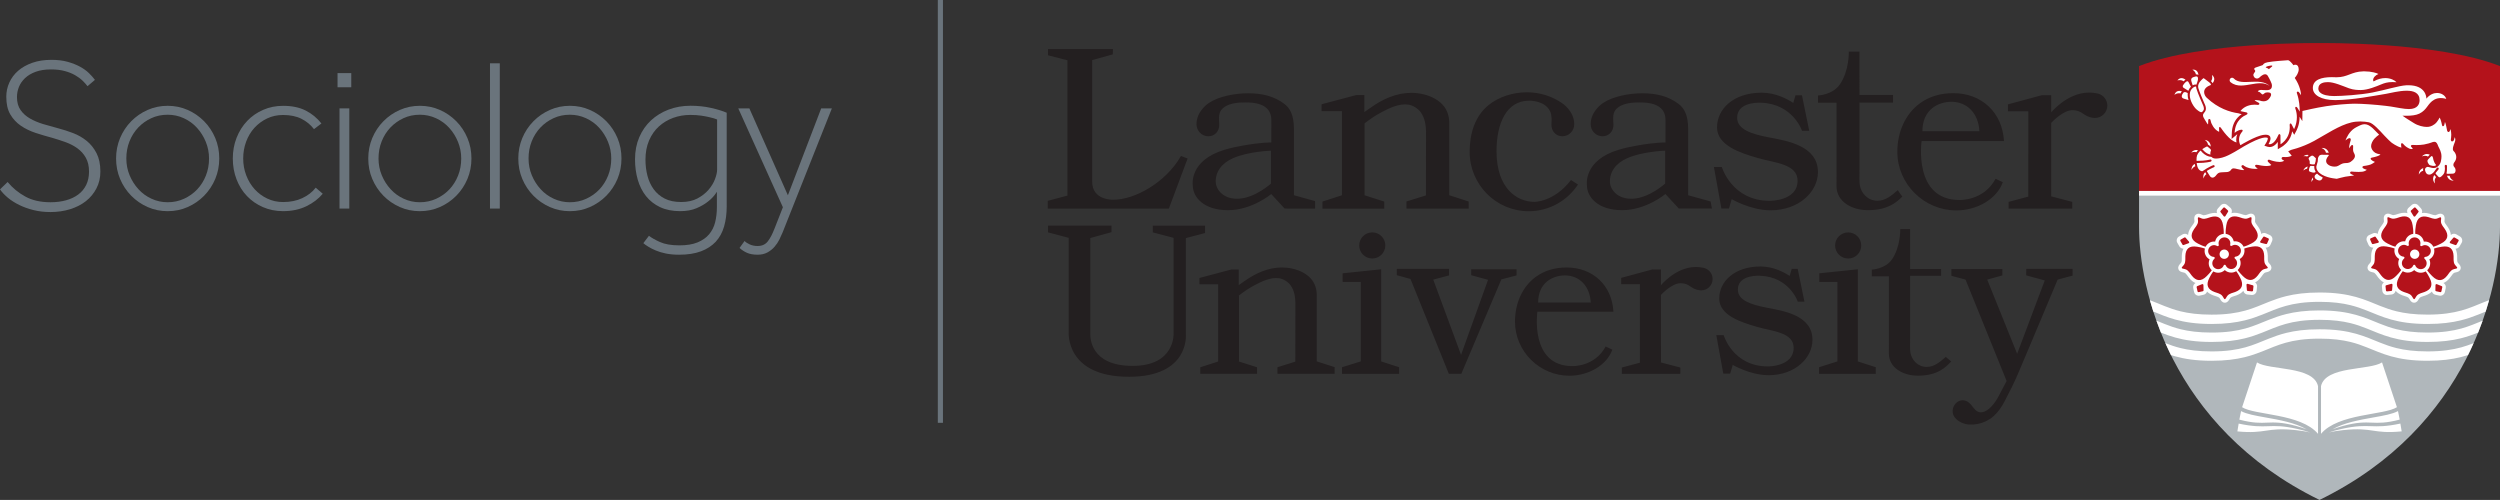 <?xml version="1.0" encoding="utf-8"?>
<!-- Generator: Adobe Illustrator 23.0.2, SVG Export Plug-In . SVG Version: 6.00 Build 0)  -->
<svg version="1.1" id="Layer_1" xmlns="http://www.w3.org/2000/svg" xmlns:xlink="http://www.w3.org/1999/xlink" x="0px" y="0px"
	 viewBox="0 0 890.13 178" xml:space="preserve" preserveAspectRatio="xMinYMin">
<rect x="0" y="0" width="890.13" height="178" fill="#333333" stroke="none"/>
<style type="text/css">
	.st0{fill:#B0B7BB;}
	.st1{fill:#B4121B;}
	.st2{fill:#FFFFFF;}
	.st3{fill:#231F20;}
	.st4{fill:#6A747C;}
</style>
<g>
	<path class="st0" d="M890.13,68.85v11.92c0,22.14-10.86,71.14-64.26,97.23c-53.4-26.09-64.26-75.09-64.26-97.23V68.85H890.13z"/>
	<path class="st1" d="M825.87,15.34c0,0,41.94-0.6,64.26,8.19v45.32H761.61V23.53C783.93,14.73,825.87,15.34,825.87,15.34"/>
	<path class="st2" d="M775.57,28.57c-0.13,0.02-0.23,0.04-0.32,0.07c0.09-0.12,0.21-0.27,0.38-0.4c0.27-0.23,0.64-0.43,1.1-0.43
		c0.4,0,0.88,0.15,1.44,0.57c-0.08,0.05-0.16,0.1-0.24,0.16c-0.17,0.13-0.33,0.28-0.47,0.42c-0.2-0.17-0.64-0.44-1.33-0.44
		C775.95,28.51,775.77,28.53,775.57,28.57z M776.87,32.51c-0.34-0.1-0.64-0.15-0.9-0.15c-0.7,0-1.12,0.31-1.39,0.67
		c-0.19,0.25-0.3,0.53-0.36,0.73c0.08-0.05,0.17-0.11,0.28-0.18c0.49-0.3,0.94-0.38,1.28-0.38c0.25,0,0.44,0.04,0.58,0.09
		c0.2-0.41,0.44-0.7,0.49-0.76C776.86,32.52,776.86,32.51,776.87,32.51z M777.33,30.28c-0.05,0.08-0.08,0.13-0.08,0.13v0l0,0
		l-0.01,0.02l-0.03,0.07c-0.03,0.06-0.04,0.15-0.04,0.25c0,0.17,0.06,0.36,0.35,0.54c0.36,0.22,1.06,0.66,1.64,1.04
		c0.2-0.55,0.51-1.03,0.94-1.43l-0.89-1.68l0,0l0-0.01l-0.02-0.03l-0.08-0.1c-0.07-0.08-0.17-0.15-0.31-0.15
		c-0.11,0-0.25,0.04-0.44,0.19C777.84,29.51,777.48,30.04,777.33,30.28z M780.51,59.34c-0.19,0.4-0.23,0.8-0.23,1.11
		c0,0.03,0,0.05,0,0.07c0.03-0.06,0.06-0.12,0.1-0.19c0.34-0.63,0.85-0.96,1.25-1.13c-0.07-0.28-0.13-0.56-0.17-0.84
		C780.97,58.62,780.68,58.97,780.51,59.34z M782.19,39.05c0.81,0.67,1.29,0.9,1.58,0.9c0.18,0,0.3-0.08,0.45-0.23
		c0.09-0.12,0.21-0.28,0.34-0.46c0.1-0.16,0.15-0.37,0.15-0.59c0-0.41-0.15-0.84-0.23-1.02v0c-0.09-0.19-1.97-4.43-2.45-6.13
		c-0.06-0.23-0.07-0.5-0.1-0.62l-0.05-0.07c-0.03-0.01-0.07-0.03-0.13-0.03c-0.13,0-0.33,0.06-0.52,0.16
		c-1.14,0.69-1.56,1.7-1.56,2.81C779.64,35.84,781.14,38.21,782.19,39.05z M778.93,33.42c0-0.08,0.01-0.15,0.02-0.23
		c0.01-0.1-0.66-0.36-0.76-0.38c-0.27-0.07-0.59-0.04-0.79,0.18c-0.21,0.25-0.59,0.83-0.58,1.31c0,0.18,0.05,0.35,0.17,0.49
		c0.12,0.14,0.31,0.27,0.63,0.36c0.57,0.16,1.13,0.33,1.61,0.48c-0.19-0.62-0.31-1.25-0.31-1.88
		C778.92,33.65,778.93,33.54,778.93,33.42z M781.85,26.49c0.06-0.01,0.12-0.01,0.18-0.01c0.32,0,0.56,0.1,0.73,0.22
		c-0.09-0.81-0.38-1.27-0.72-1.55c-0.38-0.3-0.84-0.37-1.19-0.37c-0.09,0-0.16,0-0.23,0.01c0.08,0.06,0.17,0.12,0.27,0.2
		C781.6,25.52,781.8,26.12,781.85,26.49z M780.21,28.78c0.07,0.26,0.15,0.53,0.23,0.79c0.02,0.07,0.3,0.82,0.28,0.83
		c0.04-0.02,0.07-0.05,0.11-0.07c0,0,0.02-0.01,0.02-0.01c0.28-0.15,0.55-0.23,0.8-0.23c0.13,0,0.25,0.03,0.37,0.07
		c0.09-0.22,0.2-0.52,0.3-0.82c0.12-0.35,0.23-0.7,0.25-0.88c0.01-0.12,0.03-0.28,0.03-0.44c0-0.21-0.03-0.43-0.12-0.58
		c-0.09-0.15-0.21-0.24-0.47-0.24c-0.1,0-0.23,0.02-0.38,0.06c-0.45,0.12-1.06,0.26-1.34,0.68
		C780.14,28.19,780.17,28.5,780.21,28.78L780.21,28.78z M787.8,29.62c0.44-0.57,0.59-1.05,0.59-1.46c0-0.46-0.2-0.83-0.43-1.11
		c-0.14-0.16-0.29-0.29-0.41-0.37c0.02,0.09,0.04,0.2,0.07,0.32c0.04,0.2,0.06,0.38,0.06,0.56c0,0.7-0.28,1.14-0.45,1.34
		C787.43,29.07,787.66,29.31,787.8,29.62z M802.3,26.72l0-0.05c0-0.2,0.18-0.51,0.29-0.68c0.17-0.26,0.5-0.54,0.35-0.89
		c-0.09-0.21-0.33-0.32-0.33-0.57c0-0.12,0.07-0.22,0.2-0.32c0.13-0.1,0.31-0.18,0.49-0.23c0.57-0.17,2.31-0.79,2.32-0.79
		c0.17-0.16,0.22-0.32,0.43-0.5c0.21-0.18,0.57-0.38,1.3-0.52c1.82-0.38,6.8-0.69,7.29-0.73c0.14,0,0.34,0.09,0.55,0.25
		c0.31,0.24,0.65,0.61,0.91,0.91c0.13,0.15,0.24,0.29,0.31,0.39c0.08,0.1,0.12,0.16,0.12,0.16l0.07,0.1l0.09-0.08
		c0.01-0.01,0.09-0.05,0.19-0.08c0.11-0.03,0.24-0.05,0.39-0.05c0.21,0,0.43,0.05,0.63,0.19c0.2,0.14,0.38,0.39,0.48,0.81
		c0.05,0.21,0.08,0.42,0.08,0.63c0,1.21-0.81,2.4-1.36,3.02l-0.06,0.06l0.05,0.07c1.86,2.74,2.19,5.25,2.2,6.08
		c-0.22-0.33-0.59-0.86-0.59-0.86c0-0.01-0.05-0.08-0.13-0.17c-0.08-0.09-0.18-0.19-0.32-0.23c-0.04-0.02-0.09-0.02-0.13-0.02
		c-0.09,0-0.18,0.03-0.25,0.1c-0.07,0.07-0.1,0.17-0.1,0.28c0,0.1,0.03,0.22,0.09,0.35c0.82,2.36,0.96,4.89,0.96,6.26
		c0,0.04,0,0.08,0,0.12c-0.31-0.51-0.81-1.3-0.81-1.3c-0.16-0.26-0.32-0.4-0.49-0.4c-0.09,0-0.18,0.05-0.23,0.12
		c-0.05,0.07-0.08,0.16-0.08,0.25c0,0.06,0.01,0.13,0.03,0.19c0.41,1.11,0.56,2.17,0.56,3.13c0,1.29-0.27,2.39-0.54,3.17
		c-0.13,0.39-0.27,0.7-0.37,0.91c-0.03,0.06-0.06,0.11-0.08,0.16c-0.06-0.11-0.15-0.26-0.25-0.43c-0.19-0.34-0.42-0.76-0.54-1.07
		c-0.06-0.15-0.13-0.27-0.21-0.35c-0.08-0.08-0.16-0.14-0.27-0.14c-0.1,0-0.2,0.07-0.24,0.16c-0.05,0.09-0.07,0.2-0.07,0.34
		c0,0.05,0,0.1,0.01,0.15c0.02,0.25,0.03,0.48,0.03,0.71c0,2.2-0.87,3.73-1.73,4.72c-0.43,0.49-0.87,0.85-1.19,1.08
		c-0.16,0.11-0.28,0.19-0.38,0.25c0-0.59,0-2.4-0.01-3.1c0-0.14-0.04-0.26-0.11-0.36c-0.06-0.09-0.16-0.17-0.28-0.17
		c-0.07,0-0.14,0.03-0.2,0.08c-0.06,0.05-0.1,0.12-0.14,0.21c-0.62,1.44-1.24,2.27-1.79,2.74c-0.55,0.46-1.02,0.58-1.35,0.58
		c-0.16,0-0.29-0.03-0.38-0.05c0.06-0.13,0.18-0.34,0.31-0.59c0.19-0.41,0.4-0.94,0.4-1.44c0-0.35-0.1-0.68-0.38-0.92
		c-0.28-0.24-0.71-0.39-1.36-0.39c-0.19,0-0.4,0.01-0.63,0.04c-1.49,0.17-3.59,1.11-5.34,2.01c-1.46,0.75-2.67,1.47-3.02,1.69
		c-0.34-0.73-0.48-1.4-0.48-1.99c0-0.86,0.27-1.55,0.54-2.04c0.13-0.24,0.27-0.43,0.37-0.55c0.05-0.06,0.09-0.11,0.12-0.14
		l0.04-0.05c0.01-0.01,0.06-0.06,0.11-0.14c0.05-0.08,0.11-0.19,0.11-0.31c0-0.08-0.03-0.17-0.11-0.22
		c-0.08-0.06-0.18-0.09-0.32-0.09c-0.75,0.08-1.32,0.34-1.74,0.61c-0.3,0.19-0.53,0.39-0.7,0.53c0.11-2.35,0.97-3.89,1.88-4.86
		c0.95-1.01,1.94-1.42,2.18-1.52c0.19-0.08,0.32-0.16,0.4-0.24c0.08-0.08,0.12-0.18,0.12-0.27c0-0.05-0.01-0.1-0.02-0.14
		c-0.02-0.08-0.07-0.13-0.13-0.17c-0.15-0.1-0.35-0.13-0.37-0.13c0,0-0.54-0.11-1.08-0.23c-0.27-0.06-0.54-0.12-0.74-0.17
		c-0.07-0.02-0.13-0.04-0.18-0.05c1.57-1.96,3.8-2.27,5.04-2.27c0.27,0,0.49,0.01,0.65,0.03c0.08,0.01,0.14,0.01,0.17,0.02
		c0.04,0.01,0.06,0.01,0.06,0.01c0.09,0.01,0.17,0.02,0.24,0.02c0.19,0,0.34-0.04,0.44-0.11c0.1-0.07,0.16-0.18,0.16-0.29
		c-0.01-0.14-0.09-0.22-0.14-0.27c-0.06-0.06-0.12-0.09-0.12-0.09c-0.01,0-0.04-0.02-0.04-0.02c-0.09-0.04-0.33-0.18-0.9-0.5
		c-0.19-0.11-0.31-0.2-0.37-0.28c-0.06-0.07-0.07-0.12-0.07-0.14l0.01-0.04c0.11,0.01,0.37,0.02,0.65,0.04
		c0.37,0.03,0.8,0.07,0.96,0.11c0.58,0.21,1.08,0.31,1.51,0.31c0.83,0,1.41-0.34,1.8-0.73c0.39-0.39,0.61-0.84,0.72-1.06
		c0.11-0.2,0.16-0.4,0.16-0.58c0-0.36-0.2-0.65-0.5-0.71c-0.17-0.04-0.47-0.1-0.81-0.1c-0.39,0-0.83,0.09-1.17,0.43
		c-0.24,0.24-0.42,0.3-0.55,0.3c-0.08,0-0.14-0.02-0.18-0.04l-0.04-0.03c-0.01,0-0.76-0.71-0.76-0.71c-0.31-0.09-0.49-0.17-0.6-0.23
		c-0.1-0.07-0.12-0.12-0.12-0.13l0.04-0.07c0.03-0.03,0.07-0.06,0.12-0.09c0.42-0.25,0.66-0.31,0.98-0.31
		c0.38,0,0.87,0.09,1.77,0.09c0.15,0,0.31,0,0.48-0.01c0.66-0.02,1.08-0.24,1.33-0.54c0.24-0.3,0.31-0.67,0.31-0.99
		c0-0.42-0.11-0.76-0.11-0.76c0-0.01-0.47-1.29-1.36-2.77c-0.25-0.42-0.6-0.59-0.96-0.59c-0.49,0-0.98,0.29-1.35,0.57
		c-0.36,0.27-0.61,0.53-0.63,0.56c-0.32,0.29-0.64,0.4-0.93,0.4c-0.33,0-0.64-0.15-0.87-0.37C802.5,27.32,802.34,27.01,802.3,26.72z
		 M807.1,24.17c0.24,0.09,0.47,0.25,0.67,0.4c0,0,0.07,0.05,0.07,0.05l0.07-0.06c0,0,0.28-0.24,0.56-0.48
		c0.12-0.11,0.62-0.42,0.59-0.62c-0.05-0.32-1.42,0.05-1.63,0.11c-0.19,0.06-0.35,0.12-0.47,0.18c-0.06,0.03-0.1,0.06-0.14,0.08
		l-0.05,0.05C806.57,24.07,807.02,24.14,807.1,24.17z M782.71,31.32c0.34,1.23,1.52,4,2.09,5.31c0.18,0.42,0.3,0.69,0.31,0.7
		c0,0.01,0.31,0.63,0.31,1.34c0,0.33-0.07,0.69-0.28,1c-0.28,0.41-0.52,0.72-0.53,0.72l0,0l0,0h0l0,0.01l-0.03,0.03
		c-0.02,0.03-0.05,0.08-0.08,0.13c-0.06,0.12-0.12,0.29-0.12,0.52c0,0.22,0.05,0.48,0.23,0.8c0,0,0.22,0.39,0.48,0.84
		c0.26,0.45,0.57,0.96,0.74,1.2c0.06,0.09,0.13,0.18,0.19,0.24c0.05,0.07,0.11,0.11,0.13,0.12l0.03-0.05
		c0.02-0.07,0.04-0.22,0.04-0.43c0-0.04,0-0.08,0-0.12v-0.07c0-0.27,0.03-0.64,0.04-0.88c0.01-0.23,0.21-0.37,0.4-0.37
		c0.15,0,0.31,0.1,0.36,0.29c0.05,0.2,0.12,0.58,0.25,0.95v0c0,0,0.01,0.04,0.04,0.11c0.03,0.07,0.07,0.18,0.13,0.31
		c0.12,0.26,0.3,0.62,0.54,1c0.47,0.72,1.18,1.52,2.14,1.92c0-0.11,0.01-0.23,0.01-0.34c0-0.47-0.03-0.83-0.03-0.94
		c0-0.02,0-0.06,0-0.1c0-0.06,0-0.12,0.03-0.19c0.03-0.07,0.11-0.14,0.2-0.14h0h0l0.01,0c0.08,0,0.14,0.04,0.19,0.07
		c0.05,0.04,0.1,0.08,0.15,0.13c0.05,0.05,0.09,0.1,0.12,0.14h0l0.03,0.05c0,0,0.05,0.08,0.14,0.21c0.09,0.13,0.22,0.33,0.4,0.56
		c0.34,0.47,0.82,1.1,1.39,1.73c1.03,1.16,2.36,2.33,3.56,2.59c-0.07-0.33-0.11-0.67-0.11-1c0-0.66,0.13-1.33,0.39-1.94
		c-0.13,0.1-0.25,0.19-0.34,0.28l-1.7,1.43l0.08-2.2c0.1-2.23,0.82-4.07,2.15-5.49c0.41-0.43,0.86-0.82,1.36-1.14
		c-0.19-0.04-0.36-0.09-0.51-0.12c-0.09-0.02-0.16-0.04-0.22-0.06l-0.48-0.14c-2.92-0.41-7.18-1.7-11.19-5.49
		c-0.48-0.42-0.97-1.21-0.97-2.06c0-0.44,0.14-0.9,0.48-1.32c0.34-0.42,0.88-0.8,1.67-1.09l0,0h0l0.01,0l0.03-0.01l0.1-0.05
		c0.07-0.05,0.13-0.11,0.13-0.21c0-0.13-0.12-0.41-0.64-0.81c-0.65-0.51-1.13-0.87-1.44-1.1c-0.31-0.23-0.46-0.33-0.46-0.33
		l-0.01-0.01l0,0l-0.03-0.01c-0.04,0-0.16,0.02-0.37,0.23c-0.36,0.35-1.61,1.39-1.61,2.7C782.63,30.94,782.66,31.13,782.71,31.32z
		 M787.22,53.61l0-0.02l0.01-0.08c0-0.1-0.04-0.29-0.29-0.52c-0.22-0.2-0.47-0.4-0.66-0.55c-0.16-0.13-0.28-0.22-0.31-0.25
		l-0.02-0.01c-0.03,0-0.06-0.01-0.11-0.01c-0.09,0-0.21,0.02-0.35,0.12c-0.03,0.02-0.08,0.04-0.17,0.09
		c-0.08,0.04-0.19,0.1-0.32,0.17c-0.24,0.13-0.55,0.32-0.87,0.55c0.05,0.07,0.11,0.14,0.17,0.22c0.4,0.46,0.99,1.02,1.72,1.38
		c0.32,0.16,0.66,0.27,1.02,0.34c-0.03-0.14-0.05-0.28-0.05-0.42C787,54.07,787.2,53.64,787.22,53.61L787.22,53.61z M782,53.4
		c-0.6,0-1.06,0.25-1.4,0.52c-0.18,0.15-0.32,0.31-0.43,0.44c0.06-0.03,0.13-0.06,0.2-0.08c0.34-0.13,0.66-0.19,0.94-0.18
		c0.27,0,0.51,0.05,0.72,0.1c0.15-0.23,0.34-0.47,0.56-0.71C782.38,53.43,782.18,53.4,782,53.4z M786.07,50.16
		c-0.37-0.23-0.77-0.32-1.05-0.36c0.05,0.04,0.11,0.08,0.17,0.13c0.75,0.57,0.93,1.21,0.97,1.57c0.05,0.01,0.09,0.03,0.12,0.04
		l0.07,0.03l0.01,0.01l0.05,0.03l0,0c0.02,0.02,0.37,0.28,0.75,0.6C787.07,51.08,786.59,50.48,786.07,50.16z M864.44,55.73
		l0.04,0.03c0.12-0.12,0.25-0.27,0.45-0.47c0.07-0.08,0.15-0.15,0.23-0.21c-0.4-0.18-0.75-0.25-1.07-0.25
		c-0.57,0-1.02,0.23-1.36,0.48c-0.17,0.14-0.31,0.28-0.42,0.4c0.06-0.03,0.13-0.05,0.2-0.08c0.34-0.12,0.64-0.16,0.9-0.16
		C863.9,55.47,864.25,55.62,864.44,55.73L864.44,55.73z M864.3,57.32c0,0.44,0.29,0.95,0.57,1.27c0.21,0.24,0.49,0.29,0.79,0.36
		c0.31,0.07,0.63,0.15,0.96,0.13c0.26-0.02,0.95-0.13,0.66-0.48c-0.15-0.19-0.31-0.34-0.41-0.56c-0.12-0.24-0.22-0.5-0.32-0.75
		c-0.14-0.36-0.22-0.73-0.28-1.11c-0.02-0.11-0.07-0.28-0.15-0.4c-0.08-0.13-0.18-0.21-0.29-0.21c-0.09,0-0.21,0.05-0.37,0.22
		c-0.6,0.65-0.74,0.77-0.96,1.02C864.37,56.95,864.31,57.12,864.3,57.32z M861.53,60.87c-0.25,0.45-0.31,0.92-0.31,1.26v0.04
		c0.03-0.06,0.07-0.12,0.1-0.19c0.48-0.85,1.11-1.11,1.45-1.18c-0.02-0.12-0.04-0.25-0.04-0.39c0-0.16,0.02-0.34,0.07-0.51
		c0.01-0.02,0.02-0.03,0.02-0.05C862.15,60.08,861.76,60.46,861.53,60.87z M828.16,54.39c0.16,0,0.32,0,0.46,0c0.11,0,0.22,0,0.3,0
		h0h0.04c0.07,0,0.14,0.01,0.2,0.02c-0.24-0.72-0.61-1.15-1.01-1.39c-0.43-0.27-0.9-0.35-1.28-0.35c-0.1,0-0.2,0.01-0.28,0.02
		c0.06,0.02,0.13,0.05,0.2,0.09c0.93,0.42,1.23,1.07,1.31,1.4v0L828.16,54.39z M866.93,62.56c-0.08-0.08-0.14-0.15-0.2-0.23
		c-0.31,0.5-0.43,0.96-0.43,1.36c0,0.76,0.42,1.34,0.72,1.65c-0.02-0.06-0.03-0.13-0.06-0.21c-0.06-0.25-0.09-0.48-0.09-0.69
		c0-0.6,0.22-1,0.36-1.2l0,0l0.14-0.18c-0.02-0.02-0.04-0.05-0.05-0.07C867.2,62.83,867.06,62.68,866.93,62.56z M872.25,62.76
		L872.25,62.76l-0.03-0.19l-0.65,0.02h0h-0.02c-0.07,0-0.17-0.01-0.29-0.03c0.22,0.76,0.61,1.19,1.03,1.44
		c0.45,0.27,0.94,0.34,1.3,0.34c0.03,0,0.05,0,0.08,0c-0.06-0.03-0.12-0.07-0.19-0.1C872.57,63.76,872.32,63.08,872.25,62.76z
		 M785.17,61.29c-0.53,0.51-0.68,1.1-0.68,1.6c0,0.28,0.04,0.52,0.09,0.71c0.02-0.07,0.03-0.14,0.05-0.21
		c0.19-0.69,0.61-1.12,0.96-1.38c-0.09-0.16-0.19-0.31-0.28-0.45C785.25,61.47,785.2,61.38,785.17,61.29z M821.55,55.13
		c-0.62,0-1.14,0.29-1.44,0.5c0.07-0.01,0.14-0.02,0.21-0.03c0.11-0.01,0.21-0.02,0.32-0.02c0.34,0,0.63,0.06,0.86,0.15
		c0.16-0.22,0.37-0.4,0.55-0.54C821.88,55.16,821.71,55.13,821.55,55.13z M822.36,58.05c0,0.04,0,0.08,0.01,0.12
		c0.02,0.11,0.03,0.14,0.13,0.2c0.1,0.06,0.31,0.11,0.67,0.15c0.18,0.02,0.34,0.03,0.47,0.03c0.23,0,0.4-0.03,0.52-0.07
		c0.04-0.12,0.07-0.24,0.11-0.36c0.09-0.26,0.17-0.52,0.21-0.72c0.05-0.22,0.05-0.44,0.06-0.65c0.01-0.13,0.01-0.27,0.03-0.41
		c-0.25-0.24-0.65-0.62-0.83-0.75c-0.12-0.09-0.27-0.18-0.46-0.18c-0.14,0-0.3,0.04-0.5,0.18c-0.2,0.14-0.41,0.27-0.55,0.42
		c-0.15,0.15-0.24,0.29-0.24,0.45c0,0.09,0.03,0.2,0.11,0.32c0.24,0.37,0.29,0.67,0.29,0.93C822.38,57.83,822.36,57.95,822.36,58.05
		z M873.7,59.28c-0.11-0.17-0.17-0.37-0.17-0.59c0-0.5,0.31-0.88,0.58-1.27c0.03-0.05,0.07-0.1,0.1-0.16
		c0.23-0.4,0.35-0.83,0.35-1.31c0-0.65-0.22-1.47-1.05-2.3c-0.02-0.02-0.17-0.2-0.16-0.65c0-0.34,0.08-0.83,0.36-1.54
		c0.25-0.64,0.51-1.19,0.51-1.76c0-0.28-0.06-0.56-0.22-0.87c-0.11,0.48-0.25,1.55-0.93,1.52c-0.5-0.02-0.47-0.64-0.41-0.98
		c0.01-0.08,0.03-0.19,0.05-0.33c0.04-0.27,0.07-0.66,0.07-1.09c0-0.62-0.08-1.34-0.32-1.99c-0.11,0.45-0.22,0.76-0.38,0.93
		c-0.07,0.07-0.16,0.12-0.28,0.12c-0.14,0-0.26-0.08-0.33-0.17c-0.08-0.1-0.13-0.21-0.17-0.33c-0.07-0.22-0.09-0.42-0.09-0.44
		c0-0.01-0.09-0.54-0.23-1.14c-0.12-0.57-0.29-1.2-0.45-1.53c-0.03,0.22-0.08,0.47-0.14,0.69c-0.07,0.31-0.13,0.78-0.51,0.85
		c-0.27,0.05-0.36-0.21-0.4-0.42c-0.06-0.28-0.12-0.56-0.19-0.83c-0.11-0.43-0.26-0.97-0.42-1.36c-0.09-0.23-0.19-0.4-0.26-0.47
		c-0.02,0.05-0.05,0.11-0.08,0.18c-0.08,0.17-0.2,0.4-0.36,0.65c-0.31,0.51-0.76,1.11-1.34,1.54c-1.15,0.86-2.06,0.96-2.79,0.96
		c-1.15,0-3.07-0.37-4.73-1.46c-0.94-0.62-2.59-1.56-3.61-2.34l-0.28-0.21l0.35,0.02c0.36,0.01,0.72,0.02,1.1,0.02
		c1.62,0,3.35-0.18,4.53-0.75c1.44-0.71,2.15-1.6,2.82-2.5c0.67-0.9,1.29-1.81,2.54-2.5c0.76-0.42,1.58-0.55,2.3-0.55
		c0.88,0,1.6,0.19,1.93,0.29c-0.3-1.13-1.64-2.11-3.26-2.11c-1.17,0-2.47,0.5-3.65,1.81l-0.19,0.21l0-0.28l0-0.05
		c0-0.03-0.01-0.08-0.01-0.14c-0.01-0.12-0.04-0.3-0.09-0.51c-0.11-0.42-0.31-0.98-0.71-1.54c-0.8-1.12-2.38-2.24-5.57-2.25
		c-0.25,0-0.51,0.01-0.79,0.02c-2.6,0.14-7.51,1.7-12,2.57c-4.39,0.85-10.89,1.26-13.67,1.26c-1.04,0-2.08-0.1-2.98-0.31
		c-0.9-0.22-1.65-0.56-2.12-1.08c-0.32-0.34-0.5-0.78-0.5-1.28c0-1,0.54-1.6,1.23-1.91c0.69-0.32,1.54-0.38,2.21-0.38
		c2.14,0,5.08,1.32,7.45,2.19c1.67,0.61,3.32,0.63,4.24,0.63c2.44,0,5.56-1.31,7.13-1.96c1.23-0.51,2.29-0.88,4.14-0.88
		c0.43,0,0.91,0.02,1.44,0.06c-0.66-0.72-2.12-1.48-4.01-1.48c-1.22,0-2.61,0.31-4.08,1.14l-0.09,0.05l-0.05-0.1
		c-0.07-0.13-0.1-0.28-0.1-0.43c0-0.39,0.2-0.83,0.56-1.22c0.32-0.35,0.78-0.67,1.34-0.9c-0.36-0.19-0.96-0.41-1.73-0.58
		c-0.91-0.21-2.06-0.36-3.33-0.36c-0.14,0-0.28,0-0.42,0.01c-2.05,0.05-3.43,0.57-4.79,1.09c-1.35,0.51-2.69,1.01-4.61,1.01
		c-0.17,0-0.34-0.01-0.53-0.01c-0.39-0.02-0.78-0.03-1.17-0.03c-1.86,0-3.57,0.22-4.8,0.82c-1.23,0.6-1.98,1.54-1.99,3.03
		c0,1.28,0.74,2.34,2.11,3.11c1.37,0.76,3.35,1.21,5.79,1.21c0.05,0,0.1,0,0.15,0c6.16-0.05,13.54-1.49,18.04-2.24
		c1.48-0.25,4.64-1.1,7.33-1.1c1.23,0,2.37,0.18,3.21,0.69c0.85,0.51,1.38,1.37,1.38,2.66c0,0.65-0.15,1.44-0.71,2.08
		c-0.56,0.64-1.52,1.1-3.09,1.1c-1.82,0-3.9-0.52-6.37-0.89l-0.2-0.03c-0.52-0.08-1.08-0.15-1.67-0.22
		c-3.64-0.43-8.33-0.77-10.97-0.77c-0.25,0-0.49,0-0.7,0.01c-2.02,0.06-5.9,0.31-9.55,0.88c-3.79,0.6-7.35,1.44-8.45,1.7v0.14
		l-0.04,3.48l-0.98-1.58c0,0.07,0,0.14,0,0.2c0,1.47-0.32,2.71-0.59,3.5c-0.16,0.45-0.31,0.8-0.41,1.01
		c-0.03,0.08-0.07,0.14-0.09,0.19l-0.81,1.54l-0.73-1.23c-0.24,1.49-0.87,2.84-1.86,3.97c-0.22,0.25-0.71,0.72-1.23,1.13
		c-0.04,0.04-0.08,0.07-0.12,0.1c-0.19,0.13-0.33,0.23-0.44,0.29l-1.48,0.89v-2.61c-0.29,0.41-0.6,0.75-0.92,1.02
		c-0.63,0.54-1.3,0.81-1.98,0.81c-0.23,0-0.46-0.03-0.66-0.09l-1.22-0.38l0.66-1.07c0.05-0.09,0.16-0.27,0.27-0.5
		c0.25-0.52,0.3-0.84,0.3-1.02c0-0.04,0-0.15-0.05-0.19c-0.08-0.07-0.31-0.15-0.72-0.15c-0.16,0-0.34,0.02-0.52,0.03
		c-0.76,0.09-2.24,0.49-5.01,1.91c-1.43,0.74-2.82,1.55-4.19,2.4c-0.87,0.54-1.76,1.04-2.67,1.52c-1.3,0.7-2.67,1.29-4.14,1.53
		c-0.4,0.07-0.81,0.1-1.22,0.1c-0.63,0-1.17-0.17-1.53-0.58c-0.64-0.04-1.21-0.21-1.72-0.46c-0.58-0.28-1.06-0.66-1.45-1.03
		c-0.29-0.28-0.52-0.54-0.71-0.78c-0.71,0.63-1.35,1.47-1.42,2.5c-0.02,0.25-0.03,0.51-0.03,0.77c0,0.13,0,0.27,0.01,0.4
		c0.13,0,0.26,0,0.38,0c2.85,0,4.41-0.45,4.49-0.46l0.1-0.02c0.16,0,0.31,0.11,0.36,0.27l0.01,0.11c0,0.16-0.1,0.31-0.27,0.37
		c-0.03,0.01-1.68,0.5-4.7,0.5c-0.11,0-0.22,0-0.33,0c0.09,0.8,0.29,1.55,0.63,2.07c0.43,0.66,1.08,0.86,1.34,0.86
		c0,0,0.08-0.01,0.08-0.01c2.31-1.61,3.82-2.13,3.86-2.14c0.04-0.01,0.08-0.02,0.12-0.02c0.16,0,0.3,0.1,0.36,0.26
		c0.02,0.04,0.02,0.08,0.02,0.12c0,0.16-0.1,0.3-0.28,0.37l-0.07,0.03c-0.06,0.02-0.16,0.06-0.28,0.11
		c-0.24,0.11-0.62,0.28-1.08,0.53c-0.3,0.16-0.64,0.36-1.02,0.59c-0.01,0.02-0.03,0.05-0.03,0.09c0,0.06,0.02,0.15,0.11,0.28
		c0.34,0.5,0.7,1.15,0.95,1.51c0.19,0.27,0.53,0.56,0.94,0.56c0.39,0,0.89-0.24,1.46-1.06c0.36-0.44,0.79-0.81,1.66-0.83l2.08-0.11
		l0.04,0c0.02,0,0.06-0.01,0.1-0.02c0.09-0.01,0.21-0.04,0.35-0.09c0.28-0.1,0.61-0.27,0.82-0.59c0.15-0.21,0.29-0.36,0.45-0.46
		c0.16-0.1,0.35-0.14,0.55-0.14c0.35,0,0.77,0.11,1.39,0.26c0.89,0.22,1.59,0.36,2.04,0.36c0.15,0,0.27-0.02,0.35-0.05
		c-0.06-0.06-0.15-0.14-0.24-0.23c-0.19-0.19-0.42-0.41-0.58-0.64c-0.1-0.15-0.18-0.3-0.19-0.45c0-0.08,0.02-0.16,0.09-0.22
		c0.13-0.13,0.26-0.19,0.39-0.19c0.14,0,0.25,0.07,0.34,0.13c0.09,0.06,0.16,0.14,0.2,0.17c0.86,0.64,2.49,1.04,3.81,1.04
		c0.37,0,0.71-0.03,1.01-0.1c-0.22-0.13-0.55-0.34-0.76-0.57c-0.12-0.13-0.21-0.26-0.21-0.42c0-0.09,0.04-0.19,0.11-0.25
		c0.11-0.1,0.26-0.11,0.42-0.11c0.39,0,0.9,0.12,0.91,0.12c0,0,0.08,0.02,0.23,0.05c0.15,0.03,0.36,0.07,0.61,0.11
		c0.5,0.08,1.16,0.16,1.79,0.16c0.69,0,1.34-0.1,1.7-0.38c-0.66-0.61-1.13-1.09-1.13-1.09c-0.02-0.02-0.16-0.15-0.17-0.36
		c0-0.09,0.03-0.19,0.11-0.28c0.09-0.12,0.22-0.15,0.34-0.15c0.26,0,0.51,0.14,0.54,0.16c0.01,0,0.11,0.04,0.29,0.1
		c0.18,0.06,0.44,0.14,0.76,0.22c0.61,0.16,1.43,0.32,2.19,0.32c0.65,0,1.24-0.13,1.67-0.44c-0.52-0.21-0.8-0.5-0.81-0.51
		c-0.01-0.01-0.12-0.14-0.13-0.34c0-0.07,0.02-0.15,0.06-0.22c0.06-0.11,0.17-0.18,0.27-0.22c0.11-0.04,0.21-0.04,0.3-0.04
		c0.06,0,0.11,0,0.15,0.01c0.24,0.02,0.46,0.03,0.67,0.03c1.23,0,1.93-0.35,2.16-0.49l-1.26-1.54c0.15-0.07,0.49-0.25,0.53-0.27
		c0.15-0.07,0.36-0.22,0.6-0.28c0.48-0.12,1.16-0.31,1.99-0.57c1.66-0.53,3.87-1.37,6.15-2.62c4.47-2.46,8.86-5.51,13.22-6.56
		c1.07-0.26,2.16-0.35,3.16-0.35c1.19,0,2.28,0.14,3.1,0.3c0.78,0.16,1.72,0.89,2.7,1.81c0.98,0.92,1.98,2.04,2.86,2.99
		c1.02,1.1,1.88,1.9,2.25,2.22c0.12,0.11,0.18,0.16,0.19,0.17c0.01,0.01,0.13,0.1,0.35,0.25c0.22,0.15,0.54,0.36,0.9,0.58
		c0.69,0.41,1.56,0.84,2.32,0.99c-0.04-0.25-0.4-1.87,0.33-1.54c0.29,0.13,0.47,0.45,0.69,0.66c0.28,0.28,0.6,0.53,0.92,0.75
		c0.53,0.36,1.13,0.64,1.64,0.64c0.17,0,0.34-0.04,0.49-0.11c-0.33-0.39-0.58-0.7-0.59-0.71c-0.01-0.01-0.1-0.11-0.11-0.27
		c0-0.1,0.06-0.22,0.18-0.28c0.12-0.07,0.29-0.1,0.56-0.1c0.09,0,0.2,0.01,0.32,0.02c0.21,0.01,0.56,0.03,0.97,0.03
		c0.76,0,1.76-0.05,2.65-0.2c1.22-0.21,2.3-0.57,2.75-0.74c0.15-0.06,0.24-0.09,0.24-0.09c0.01,0,0.32-0.13,0.68-0.13
		c0.19,0,0.39,0.04,0.56,0.15c0.25,0.17,0.42,0.47,0.56,0.76c0.14,0.3,0.24,0.6,0.32,0.78c0.4,0.86,1.1,1.88,1.1,3.55
		c0,0.24-0.01,0.5-0.05,0.78c-0.05,0.44-0.16,1.4-0.64,2.08c-0.81,1.14-1.64,1.2-1.72,1.2c-0.03,0-0.19,0.03-0.43,0.03
		c-0.14,0-0.32-0.01-0.5-0.04c-0.59-0.1-1.15-0.35-1.57-0.35c-0.13,0-0.25,0.02-0.35,0.08c-0.47,0.24-0.59,0.57-0.6,0.91
		c0,0.39,0.18,0.75,0.25,0.88l0.01,0.03c0.01,0.02,0.02,0.06,0.04,0.1c0.04,0.08,0.1,0.19,0.2,0.3c0.19,0.22,0.49,0.44,1.01,0.44
		c0.05,0,0.11,0,0.17-0.01c0.39-0.03,0.78-0.27,1.09-0.54c0.31-0.27,0.54-0.55,0.62-0.67l0.03-0.05l0.75-1.05
		c0.01-0.01,0.03-0.05,0.08-0.1c0.06-0.05,0.14-0.1,0.26-0.1c0.06,0,0.12,0.02,0.18,0.05c0.14,0.07,0.19,0.21,0.19,0.32
		c0,0.08-0.02,0.15-0.04,0.21c-0.02,0.06-0.04,0.1-0.07,0.13c-0.01,0.02-0.07,0.1-0.17,0.21c-0.09,0.11-0.21,0.25-0.32,0.39
		c-0.24,0.28-0.46,0.56-0.47,0.57l-0.02,0.03c-0.01,0.03-0.03,0.08-0.03,0.13c0,0.09,0.03,0.2,0.18,0.34
		c0.21,0.2,0.41,0.42,0.59,0.64c0.15,0.17,0.27,0.37,0.49,0.44c0.49,0.14,0.98-0.45,1.28-0.76c0.24-0.25,0.47-0.56,0.58-0.88
		c0.16-0.48,0.2-1,0.2-1.43c0-0.25-0.01-0.46-0.03-0.6c-0.01-0.15-0.03-0.24-0.03-0.24c0-0.01-0.01-0.05-0.01-0.11
		c0-0.07,0.01-0.15,0.06-0.23c0.05-0.08,0.15-0.15,0.28-0.17l0.08,0c0.18-0.01,0.3,0.1,0.34,0.2c0.05,0.09,0.05,0.17,0.05,0.19
		c0,0,0,0.15,0,0.38c0,0.29,0,0.7-0.02,1.1c-0.02,0.39-0.05,0.75-0.12,0.97c-0.02,0.05-0.03,0.09-0.03,0.13
		c0,0.06,0.02,0.09,0.04,0.12c0.03,0.03,0.07,0.06,0.12,0.07c0.09,0.04,0.21,0.04,0.25,0.04c0,0,1.79-0.06,1.8-0.06h0.03
		c0.08,0,0.3-0.02,0.51-0.14c0.21-0.13,0.41-0.36,0.46-0.84c0.01-0.1,0.02-0.19,0.02-0.27c0-0.39-0.11-0.6-0.24-0.78
		C874,59.59,873.83,59.46,873.7,59.28z M847.02,54.86c-0.37-0.07-0.85-0.19-1.32-0.46c-0.88-0.52-1.47-1.54-1.47-2.34
		c0-0.84,0.5-1.94,1.23-2.73c0.53-0.57,1.13-1.04,1.63-1.39c-0.01,0.01-2.04-2.08-2.24-2.25c-0.66-0.58-1.37-1.14-2.23-1.37
		c-0.93-0.25-1.79,0.04-2.63,0.46c-0.52,0.26-1.07,0.51-1.56,0.82c-2.02,1.26-3.01,3.54-3.32,4.41c0.09-0.07,0.18-0.15,0.28-0.22
		c0.32-0.24,0.68-0.5,0.94-0.57c0.08-0.02,0.16-0.03,0.23-0.03c0.17,0,0.29,0.07,0.36,0.18c0.06,0.1,0.08,0.22,0.08,0.33
		c0,0.17-0.04,0.32-0.05,0.33c0,0-0.04,0.1-0.09,0.29c-0.06,0.18-0.13,0.44-0.21,0.75c-0.12,0.5-0.24,1.13-0.28,1.75
		c0.4-0.59,0.8-1.02,0.82-1.04c0-0.01,0.04-0.04,0.08-0.08c0.06-0.04,0.13-0.08,0.24-0.08c0.07,0,0.15,0.03,0.21,0.09
		c0.04,0.05,0.08,0.1,0.09,0.17c0.02,0.07,0.03,0.14,0.03,0.24c0,0.77-0.16,1.55,0.24,2.26c0.35,0.62,0.57,1.12,0.24,1.82
		c-0.27,0.57-0.87,1.09-1.38,1.43c-0.32,0.21-0.67,0.35-1.17,0.4c-0.43,0.05-1.11,0-1.72,0.21c-0.75,0.24-1.35,0.84-2.12,1.02
		c-0.22,0.05-0.46,0.07-0.72,0.07c-0.88,0-1.93-0.28-2.55-0.95c-0.32-0.34-0.44-0.73-0.44-1.09c0.01-0.95,0.8-1.76,0.86-1.84
		l0.04-0.06c0.03-0.05,0.05-0.12,0.05-0.16l-0.03-0.06c-0.02-0.01-0.07-0.04-0.2-0.04c-0.09,0-0.2,0-0.32,0
		c-0.73,0-1.96-0.03-1.97-0.03c-0.02,0-0.49,0.01-0.83,0.29l-0.04,0.04c-0.03,0.04-0.07,0.09-0.12,0.15
		c-0.09,0.13-0.21,0.32-0.29,0.54c-0.13,0.34-0.04,0.81-0.15,1.42c-0.11,0.57-0.42,1.25-0.47,1.69c-0.01,0.09-0.01,0.17-0.01,0.25
		c0,0.65,0.28,1.15,0.49,1.44c0.77,1.05,2.17,1.71,3.5,2.12c1.33,0.4,2.59,0.55,3.09,0.6c0.11,0.01,0.17,0.01,0.2,0.02
		c0.19-0.05,2.23-0.6,2.96-0.73c0.69-0.13,2.44-0.34,3.2-0.43c0,0-1.13-0.57-1.13-0.57c-0.01,0-0.07-0.04-0.14-0.11
		c-0.07-0.07-0.15-0.17-0.15-0.32c0-0.05,0.01-0.11,0.04-0.17c0.05-0.11,0.13-0.17,0.22-0.21c0.08-0.03,0.17-0.04,0.25-0.04
		c0.11,0,0.19,0.02,0.21,0.02c0.03,0,0.31,0.03,0.71,0.06c0.43,0.03,1.01,0.06,1.59,0.06c0.45,0,0.89-0.02,1.28-0.07
		c0.92-0.1,1.43-0.51,1.64-0.72c-0.05-0.01-0.11-0.02-0.17-0.04c-0.19-0.04-0.4-0.09-0.52-0.15c-0.16-0.07-0.42-0.2-0.56-0.29
		c-0.05-0.03-0.12-0.08-0.19-0.15c-0.06-0.07-0.11-0.17-0.11-0.29c0,0,0-0.05,0-0.05c0.01-0.09,0.07-0.15,0.12-0.2
		c0.06-0.04,0.12-0.07,0.18-0.1c0.12-0.05,0.23-0.07,0.25-0.07c0,0,0.35-0.04,0.81-0.12c0.46-0.08,1.03-0.2,1.45-0.35
		c0.61-0.22,1.32-0.72,1.65-0.96c-0.1-0.04-0.24-0.1-0.39-0.17c-0.32-0.15-0.69-0.34-0.91-0.58c-0.01-0.01-0.06-0.06-0.12-0.13
		c-0.06-0.08-0.13-0.18-0.13-0.31l0.02-0.09c0.03-0.07,0.09-0.12,0.15-0.15c0.06-0.04,0.12-0.06,0.19-0.08
		c0.12-0.04,0.23-0.06,0.24-0.06c0,0,0.1-0.02,0.26-0.05c0.16-0.03,0.39-0.08,0.64-0.15c0.5-0.13,1.11-0.31,1.53-0.53
		c0.24-0.13,0.41-0.27,0.46-0.38c-0.02-0.01-0.04-0.01-0.06-0.02C847.36,54.92,847.2,54.89,847.02,54.86z M820.45,60.09
		c-0.17,0.23-0.28,0.46-0.36,0.65c0.05-0.04,0.11-0.09,0.17-0.14c0.44-0.34,0.85-0.49,1.19-0.54c0.03-0.15,0.07-0.29,0.09-0.37
		l0.02-0.06v0c0.04-0.12,0.08-0.23,0.12-0.34C821.1,59.42,820.71,59.74,820.45,60.09z M824.71,61.98c-0.12,0.09-0.22,0.2-0.29,0.26
		c-0.04,0.04-0.1,0.11-0.16,0.18c-0.05,0.07-0.09,0.15-0.1,0.19c-0.02,0.07-0.04,0.18-0.04,0.31c0,0.16,0.04,0.35,0.17,0.55
		c0.13,0.2,0.37,0.4,0.77,0.59c0.32,0.14,0.58,0.2,0.8,0.2c0.42,0,0.68-0.2,0.86-0.44c0.16-0.21,0.24-0.46,0.29-0.64
		c-0.73-0.34-1.43-0.78-1.98-1.34C824.94,61.83,824.81,61.89,824.71,61.98z M824.48,61.13c-0.23-0.37-0.49-0.94-0.49-1.66
		c0-0.1,0.01-0.21,0.02-0.32v-0.02c-0.25-0.02-0.59-0.04-0.82-0.04c-0.04,0-0.08,0-0.12,0l-0.07,0c-0.08,0-0.14-0.01-0.2-0.01
		c-0.11,0-0.17,0.01-0.26,0.1c-0.09,0.09-0.19,0.28-0.29,0.63c-0.06,0.2-0.15,0.5-0.15,0.76c0,0.13,0.02,0.25,0.08,0.34
		c0.05,0.1,0.13,0.17,0.28,0.23c0.6,0.23,1.04,0.33,1.39,0.33h0.06c0.09,0,0.23-0.03,0.34-0.09
		C824.36,61.32,824.44,61.25,824.48,61.13z M823.48,63.18c-0.43,0.54-0.5,1.17-0.49,1.59c0,0.02,0,0.03,0,0.05
		c0.03-0.06,0.06-0.13,0.1-0.19c0.16-0.3,0.33-0.53,0.52-0.71c-0.08-0.19-0.13-0.39-0.13-0.61
		C823.47,63.27,823.48,63.22,823.48,63.18z M794.23,29.28c0.55,0.45,1.19,0.77,1.83,0.95c0.65,0.18,1.29,0.24,1.91,0.23
		c1.24-0.02,2.4-0.24,3.53-0.44c1.14-0.2,2.27-0.39,3.4-0.38c1.13,0.01,2.28,0.27,3.23,0.97c-0.85-0.83-2.03-1.26-3.2-1.41
		c-1.18-0.16-2.36-0.11-3.52-0.06c-1.16,0.05-2.31,0.12-3.38-0.01c-1.08-0.12-2.04-0.49-2.67-1.18l-0.09-0.08
		c-0.37-0.3-0.91-0.25-1.21,0.14c-0.3,0.38-0.24,0.95,0.13,1.25L794.23,29.28z"/>
	<path class="st2" d="M797.32,149.41c0.19-1.03,0.39-2.04,0.62-3.03l0-0.01c1.92,1.07,5.13,1.63,8.8,2.28
		c4.81,0.85,10.53,1.87,14.53,4.23c-1.01-0.4-2.24-0.81-3.78-1.23c-5.11-1.38-7.72-1.27-10.25-1.17
		C804.79,150.59,802.24,150.69,797.32,149.41z M854.66,150.81c-5.19,1.11-7.9,1.02-10.5,0.93c-2.7-0.09-5.25-0.18-10.47,0.99
		c-1.92,0.43-3.37,0.84-4.47,1.24c1.25-0.3,2.86-0.59,5-0.82c5.48-0.59,8.17-0.19,10.77,0.19c2.48,0.37,5.05,0.74,10.13,0.25
		C854.99,152.65,854.84,151.73,854.66,150.81z M830.47,152.88c1.01-0.4,2.24-0.81,3.78-1.23c5.11-1.38,7.72-1.27,10.25-1.17
		c2.45,0.1,5,0.2,9.92-1.08c-0.19-1.03-0.39-2.04-0.61-3.03c0,0,0-0.01,0-0.01c-1.92,1.07-5.13,1.63-8.8,2.28
		C840.18,149.5,834.47,150.52,830.47,152.88z M807.58,151.75c-2.6,0.09-5.3,0.18-10.5-0.93c-0.18,0.92-0.33,1.84-0.46,2.78
		c5.08,0.49,7.66,0.11,10.13-0.25c2.6-0.38,5.29-0.78,10.77-0.19c2.14,0.23,3.76,0.52,5,0.82c-1.11-0.39-2.55-0.8-4.48-1.24
		C812.83,151.57,810.28,151.65,807.58,151.75z M803.61,129.04l-5.3,15.95c4.47,2.89,20.88,2.18,27.03,9.48v-16.98
		C823.68,130.22,808.07,131.93,803.61,129.04z M848.13,129.04c-4.46,2.89-20.07,1.18-21.73,8.44v16.98
		c6.15-7.3,22.57-6.59,27.03-9.48L848.13,129.04z"/>
	<g>
		<path class="st2" d="M775.24,86.46l0.74,1.27c0.29,0.5,0.84,0.82,1.42,0.82h0.03c-0.34,0.65-0.56,1.49-0.6,2.59
			c-0.01,0.19,0,0.4,0,0.62c0.01,0.53,0.02,1.34-0.18,1.68c-0.09,0.15-0.24,0.31-0.38,0.47c-0.34,0.39-0.93,1.03-0.64,1.9l0,0.01v0
			c0.28,0.87,1.13,1.05,1.64,1.15c0.21,0.05,0.43,0.09,0.59,0.16c0.37,0.16,0.83,0.82,1.14,1.25c0.13,0.18,0.25,0.35,0.37,0.5
			c0.74,0.94,1.52,1.57,2.35,1.89c-0.63,0.34-0.98,1.07-0.82,1.8l0.31,1.43c0.16,0.75,0.83,1.3,1.61,1.3c0.12,0,0.23-0.01,0.34-0.04
			l1.43-0.31c0.61-0.13,1.06-0.58,1.23-1.14c0.55,0.57,1.31,1.03,2.27,1.38c0.18,0.07,0.38,0.13,0.59,0.19
			c0.51,0.16,1.27,0.39,1.54,0.69c0.12,0.13,0.22,0.32,0.33,0.51c0.26,0.45,0.69,1.2,1.61,1.2l0,0h0l0,0v0
			c0.91,0,1.35-0.75,1.61-1.2c0.11-0.19,0.22-0.38,0.34-0.51c0.27-0.3,1.03-0.54,1.54-0.69c0.21-0.07,0.41-0.13,0.59-0.19
			c1.11-0.41,1.96-0.97,2.52-1.66c0.05,0.27,0.17,0.53,0.34,0.74c0.28,0.34,0.67,0.56,1.11,0.6l1.46,0.15
			c0.06,0.01,0.11,0.01,0.17,0.01c0.85,0,1.55-0.64,1.64-1.48l0.15-1.46c0.05-0.44-0.08-0.86-0.36-1.21
			c-0.1-0.12-0.21-0.23-0.34-0.32c0.71-0.35,1.38-0.93,2.01-1.73c0.12-0.16,0.24-0.32,0.37-0.5c0.31-0.43,0.77-1.09,1.14-1.25
			c0.16-0.07,0.37-0.12,0.58-0.16c0.51-0.11,1.35-0.29,1.64-1.16l-0.03-0.01l0-0.01l0.03,0.01c0.28-0.87-0.3-1.52-0.65-1.9
			c-0.15-0.16-0.29-0.33-0.38-0.48c-0.2-0.34-0.19-1.15-0.19-1.68c0-0.22,0-0.42,0-0.62c-0.05-1.29-0.35-2.23-0.79-2.91
			c0.07,0.01,0.14,0.01,0.21,0.01c0.65,0,1.24-0.38,1.51-0.98l0.59-1.34c0.18-0.4,0.19-0.85,0.03-1.26
			c-0.16-0.41-0.47-0.73-0.87-0.91l-1.34-0.59c-0.21-0.09-0.43-0.14-0.66-0.14c-0.37,0-0.72,0.12-1,0.34
			c-0.12-0.78-0.46-1.6-1.03-2.45c-0.11-0.16-0.24-0.33-0.36-0.5c-0.32-0.43-0.8-1.07-0.84-1.47c-0.02-0.17,0.01-0.39,0.03-0.61
			c0.05-0.52,0.15-1.38-0.59-1.92l-0.11,0.15l0,0l0.11-0.15c-0.26-0.19-0.57-0.28-0.89-0.28c-0.42,0-0.77,0.16-1.12,0.31
			c-0.2,0.09-0.4,0.18-0.57,0.21c-0.05,0.01-0.11,0.02-0.17,0.02c-0.42,0-1.01-0.2-1.48-0.36c-0.21-0.07-0.4-0.14-0.59-0.19
			c-0.67-0.19-1.3-0.29-1.87-0.29c-0.34,0-0.73,0.04-1.15,0.15c0.12-0.25,0.18-0.52,0.16-0.81c-0.02-0.44-0.22-0.84-0.54-1.13
			L793,73c-0.3-0.27-0.69-0.42-1.1-0.42c-0.47,0-0.91,0.2-1.23,0.55l-0.98,1.09c-0.42,0.46-0.52,1.1-0.32,1.65
			c-0.28-0.05-0.55-0.07-0.78-0.07c-0.57,0-1.2,0.1-1.87,0.29c-0.19,0.05-0.38,0.12-0.59,0.19c-0.47,0.16-1.06,0.36-1.48,0.36
			c-0.07,0-0.13,0-0.17-0.02c-0.17-0.04-0.37-0.13-0.57-0.22c-0.34-0.15-0.69-0.31-1.11-0.31c-0.33,0-0.64,0.1-0.89,0.28l0,0
			l-0.01,0c-0.74,0.54-0.65,1.4-0.59,1.92c0.02,0.21,0.05,0.44,0.03,0.61c-0.04,0.4-0.52,1.04-0.84,1.47
			c-0.13,0.17-0.26,0.34-0.37,0.5c-0.66,0.99-1.02,1.93-1.06,2.82c-0.3-0.29-0.71-0.45-1.14-0.45c-0.29,0-0.57,0.08-0.83,0.22
			l-1.26,0.74c-0.38,0.22-0.65,0.57-0.76,1C774.96,85.63,775.02,86.07,775.24,86.46"/>
		<path class="st2" d="M792.03,83.24c1.63,0,2.99,1.16,3.31,2.7c0.15-0.02,0.3-0.03,0.45-0.03c1.47,0,2.76,0.94,3.21,2.33
			c0.5,1.55-0.18,3.21-1.54,3.98c0.3,0.61,0.4,1.3,0.29,1.99c-0.14,0.89-0.62,1.67-1.35,2.2c-0.58,0.42-1.27,0.64-1.98,0.64
			c-0.85,0-1.66-0.32-2.28-0.89c-0.63,0.59-1.46,0.94-2.34,0.94c-0.72,0-1.4-0.22-1.98-0.65c-1.32-0.96-1.74-2.7-1.09-4.13
			c-0.6-0.32-1.09-0.82-1.41-1.44c-0.41-0.8-0.48-1.72-0.2-2.58c0.45-1.4,1.74-2.33,3.21-2.33c0.12,0,0.25,0.01,0.38,0.02
			c0.12-0.67,0.44-1.29,0.94-1.78C790.28,83.59,791.12,83.24,792.03,83.24"/>
		<path class="st1" d="M792.46,83.27c1.43,0.18,2.58,1.27,2.87,2.67c0.15-0.02,0.3-0.03,0.45-0.03c1.32,0,2.5,0.76,3.05,1.93
			c1.13-0.3,2.12-0.81,2.73-1.11c2.66-1.32,2.86-3.09,1.46-5.17c-0.42-0.63-1.31-1.6-1.41-2.55c-0.07-0.72,0.21-1.44-0.05-1.63h0
			c-0.26-0.19-0.86,0.3-1.56,0.45c-0.94,0.2-2.14-0.35-2.86-0.56c-2.42-0.68-4.03,0.05-4.47,2.99
			C792.57,80.95,792.39,82.08,792.46,83.27 M791.79,77.03c0.15,0.13,0.39,0.12,0.53-0.03l0.95-1.55c0.13-0.15,0.12-0.39-0.03-0.52
			l-1.09-0.98c-0.15-0.14-0.39-0.12-0.52,0.03l-0.98,1.09c-0.13,0.15-0.12,0.39,0.03,0.52L791.79,77.03z M782.64,86.76
			c0.6,0.3,1.56,0.79,2.67,1.1c0.57-1.13,1.72-1.86,3.02-1.86c0.12,0,0.25,0.01,0.38,0.02c0.12-0.67,0.44-1.29,0.94-1.78
			c0.57-0.57,1.31-0.91,2.11-0.98c0.06-1.18-0.11-2.28-0.21-2.96c-0.44-2.94-2.05-3.67-4.47-2.99c-0.72,0.21-1.92,0.76-2.86,0.56
			c-0.7-0.15-1.3-0.64-1.56-0.45c-0.26,0.19,0.02,0.91-0.05,1.62c-0.1,0.96-0.99,1.93-1.41,2.55
			C779.79,83.67,779.98,85.44,782.64,86.76 M776.34,85.82l0.73,1.26c0.1,0.17,0.33,0.24,0.51,0.13l1.71-0.62
			c0.17-0.1,0.24-0.33,0.13-0.51l-1.18-1.38c-0.1-0.18-0.33-0.24-0.51-0.13l-1.26,0.73C776.3,85.41,776.24,85.64,776.34,85.82
			 M804.95,86.45l1.77,0.42c0.18,0.08,0.41,0,0.49-0.19l0.59-1.34c0.08-0.19,0-0.41-0.19-0.49l-1.34-0.59
			c-0.19-0.08-0.41,0-0.49,0.19l-1.02,1.5C804.67,86.15,804.76,86.37,804.95,86.45 M784.53,101.44c-0.04-0.2-0.24-0.33-0.44-0.28
			l-1.68,0.69c-0.2,0.05-0.33,0.24-0.29,0.44l0.31,1.43c0.04,0.2,0.24,0.33,0.44,0.29l1.43-0.31c0.2-0.04,0.33-0.24,0.28-0.44
			L784.53,101.44z M806.17,91.12c-0.1-2.51-1.29-3.82-4.22-3.32c-0.67,0.11-1.77,0.29-2.88,0.71c0.35,1.47-0.33,2.98-1.62,3.72
			c0.3,0.61,0.4,1.3,0.29,1.99c-0.12,0.74-0.47,1.41-1.01,1.92c0.62,0.92,1.36,1.65,1.81,2.12c2.08,2.12,3.82,1.76,5.37-0.21
			c0.46-0.59,1.11-1.74,1.99-2.13c0.66-0.29,1.43-0.25,1.53-0.55l0,0l0,0c0.1-0.3-0.55-0.72-0.91-1.34
			C806.04,93.19,806.2,91.87,806.17,91.12 M786.73,92.35c-0.6-0.32-1.09-0.82-1.41-1.44c-0.38-0.75-0.47-1.59-0.26-2.4
			c-1.05-0.38-2.09-0.55-2.74-0.66c-2.93-0.49-4.13,0.82-4.22,3.32c-0.03,0.75,0.12,2.07-0.36,2.9c-0.36,0.62-1.01,1.04-0.91,1.34v0
			c0.1,0.3,0.87,0.26,1.53,0.55c0.88,0.39,1.52,1.54,1.99,2.13c1.55,1.97,3.29,2.33,5.37,0.21c0.45-0.46,1.17-1.18,1.79-2.08
			C786.43,95.23,786.13,93.66,786.73,92.35 M802.01,101.55l-1.74-0.5c-0.21-0.02-0.39,0.13-0.41,0.33l0.14,1.81
			c-0.02,0.2,0.13,0.39,0.33,0.41l1.46,0.15c0.2,0.02,0.38-0.13,0.41-0.33l0.15-1.46C802.37,101.75,802.22,101.57,802.01,101.55
			 M797.65,98.94c1.38,2.64,0.5,4.18-1.86,5.04c-0.71,0.26-2,0.52-2.64,1.24c-0.48,0.54-0.68,1.29-1,1.29c-0.32,0-0.51-0.75-1-1.29
			c-0.64-0.72-1.94-0.98-2.64-1.24c-2.36-0.87-3.23-2.41-1.86-5.04c0.29-0.56,0.75-1.46,1.41-2.31c0.53,0.32,1.12,0.48,1.74,0.48
			c0.88,0,1.71-0.34,2.34-0.94c0.62,0.56,1.43,0.89,2.28,0.89c0.63,0,1.24-0.17,1.78-0.5C796.88,97.44,797.35,98.37,797.65,98.94"/>
		<path class="st1" d="M787.68,91.37c0.18,0.06,0.37,0.09,0.55,0.1c0,0,0,0,0,0c0.1,0.01,0.2,0.06,0.27,0.15
			c0.11,0.16,0.09,0.37-0.05,0.5l0,0c-0.13,0.11-0.25,0.23-0.35,0.38c-0.68,0.94-0.48,2.25,0.46,2.94c0.94,0.68,2.25,0.47,2.94-0.46
			c0.12-0.16,0.2-0.32,0.27-0.5h0c0.04-0.09,0.12-0.17,0.23-0.21c0.19-0.06,0.38,0.03,0.46,0.2h0c0.06,0.16,0.15,0.31,0.25,0.45
			c0.69,0.94,2,1.15,2.94,0.47c0.94-0.68,1.15-2,0.47-2.94c-0.12-0.16-0.25-0.29-0.39-0.41c0,0,0,0,0,0
			c-0.08-0.07-0.13-0.17-0.13-0.28c0-0.2,0.15-0.35,0.33-0.38c0,0,0,0,0,0c0.17-0.01,0.34-0.04,0.5-0.1
			c1.1-0.36,1.71-1.55,1.35-2.65c-0.36-1.1-1.54-1.71-2.65-1.35c-0.19,0.06-0.35,0.14-0.51,0.24c0,0,0,0,0,0
			c-0.09,0.05-0.2,0.07-0.31,0.04c-0.19-0.06-0.29-0.25-0.25-0.43l0,0c0.04-0.16,0.06-0.33,0.06-0.51c0-1.16-0.94-2.1-2.1-2.1
			c-1.16,0-2.1,0.94-2.1,2.1c0,0.19,0.03,0.38,0.07,0.56l0,0c0.02,0.1,0.01,0.22-0.06,0.31c-0.11,0.16-0.33,0.2-0.49,0.11v0
			c-0.14-0.09-0.3-0.16-0.47-0.22c-1.11-0.36-2.29,0.25-2.65,1.35C785.97,89.83,786.57,91.01,787.68,91.37"/>
		<path class="st2" d="M790.29,90.51c0-0.92,0.74-1.66,1.66-1.66c0.92,0,1.66,0.74,1.66,1.66c0,0.92-0.74,1.66-1.66,1.66
			C791.03,92.17,790.29,91.43,790.29,90.51"/>
	</g>
	<g>
		<path class="st2" d="M876.47,86.46l-0.74,1.27c-0.29,0.5-0.84,0.82-1.42,0.82h-0.03c0.34,0.65,0.56,1.49,0.6,2.59
			c0.01,0.19,0,0.4,0,0.62c-0.01,0.53-0.02,1.34,0.18,1.68c0.09,0.15,0.24,0.31,0.38,0.47c0.34,0.39,0.93,1.03,0.64,1.9l0,0.01v0
			c-0.28,0.87-1.13,1.05-1.64,1.15c-0.21,0.05-0.43,0.09-0.59,0.16c-0.37,0.16-0.83,0.82-1.14,1.25c-0.13,0.18-0.25,0.35-0.37,0.5
			c-0.74,0.94-1.52,1.57-2.35,1.89c0.63,0.34,0.98,1.07,0.82,1.8l-0.31,1.43c-0.16,0.75-0.84,1.3-1.61,1.3
			c-0.12,0-0.23-0.01-0.34-0.04l-1.43-0.31c-0.61-0.13-1.06-0.58-1.23-1.14c-0.55,0.57-1.31,1.03-2.27,1.38
			c-0.18,0.07-0.38,0.13-0.59,0.19c-0.51,0.16-1.27,0.39-1.54,0.69c-0.12,0.13-0.22,0.32-0.33,0.51c-0.26,0.45-0.69,1.2-1.61,1.2
			l0,0h0l0,0v0c-0.91,0-1.35-0.75-1.61-1.2c-0.11-0.19-0.22-0.38-0.34-0.51c-0.27-0.3-1.03-0.54-1.54-0.69
			c-0.21-0.07-0.41-0.13-0.59-0.19c-1.11-0.41-1.96-0.97-2.52-1.66c-0.05,0.27-0.17,0.53-0.34,0.74c-0.28,0.34-0.67,0.56-1.11,0.6
			l-1.46,0.15c-0.06,0.01-0.11,0.01-0.17,0.01c-0.85,0-1.55-0.64-1.64-1.48l-0.15-1.46c-0.05-0.44,0.08-0.86,0.36-1.21
			c0.1-0.12,0.21-0.23,0.34-0.32c-0.71-0.35-1.38-0.93-2.01-1.73c-0.12-0.16-0.24-0.32-0.37-0.5c-0.31-0.43-0.77-1.09-1.14-1.25
			c-0.16-0.07-0.37-0.12-0.59-0.16c-0.51-0.11-1.35-0.29-1.64-1.16l0.03-0.01l0-0.01l-0.03,0.01c-0.28-0.87,0.3-1.52,0.65-1.9
			c0.15-0.16,0.29-0.33,0.38-0.48c0.2-0.34,0.19-1.15,0.19-1.68c0-0.22,0-0.42,0-0.62c0.05-1.29,0.35-2.23,0.79-2.91
			c-0.07,0.01-0.14,0.01-0.21,0.01c-0.65,0-1.24-0.38-1.51-0.98l-0.59-1.34c-0.18-0.4-0.19-0.85-0.03-1.26
			c0.16-0.41,0.47-0.73,0.87-0.91l1.34-0.59c0.21-0.09,0.43-0.14,0.66-0.14c0.37,0,0.72,0.12,1,0.34c0.12-0.78,0.46-1.6,1.03-2.45
			c0.11-0.16,0.24-0.33,0.36-0.5c0.32-0.43,0.8-1.07,0.84-1.47c0.02-0.17-0.01-0.39-0.03-0.61c-0.05-0.52-0.14-1.38,0.6-1.92
			l0.11,0.15l0,0l-0.11-0.15c0.26-0.19,0.57-0.28,0.89-0.28c0.42,0,0.77,0.16,1.12,0.31c0.2,0.09,0.4,0.18,0.57,0.21
			c0.05,0.01,0.11,0.02,0.17,0.02c0.42,0,1.01-0.2,1.49-0.36c0.21-0.07,0.4-0.14,0.59-0.19c0.67-0.19,1.3-0.29,1.86-0.29
			c0.34,0,0.73,0.04,1.15,0.15c-0.12-0.25-0.18-0.52-0.16-0.81c0.02-0.44,0.22-0.84,0.55-1.13l1.09-0.98
			c0.3-0.27,0.69-0.42,1.1-0.42c0.47,0,0.92,0.2,1.23,0.55l0.98,1.09c0.41,0.46,0.52,1.1,0.32,1.65c0.28-0.05,0.55-0.07,0.78-0.07
			c0.57,0,1.2,0.1,1.87,0.29c0.19,0.05,0.38,0.12,0.59,0.19c0.47,0.16,1.06,0.36,1.48,0.36c0.07,0,0.13,0,0.17-0.02
			c0.17-0.04,0.37-0.13,0.57-0.22c0.34-0.15,0.69-0.31,1.11-0.31c0.33,0,0.64,0.1,0.89,0.28l0,0l0.01,0c0.74,0.54,0.65,1.4,0.6,1.92
			c-0.03,0.21-0.05,0.44-0.03,0.61c0.04,0.4,0.52,1.04,0.84,1.47c0.13,0.17,0.26,0.34,0.36,0.5c0.66,0.99,1.02,1.93,1.07,2.82
			c0.3-0.29,0.71-0.45,1.14-0.45c0.29,0,0.57,0.08,0.83,0.22l1.26,0.74c0.38,0.22,0.65,0.57,0.76,1
			C876.75,85.63,876.69,86.07,876.47,86.46"/>
		<path class="st2" d="M859.68,83.24c-1.63,0-2.99,1.16-3.31,2.7c-0.15-0.02-0.3-0.03-0.45-0.03c-1.47,0-2.76,0.94-3.21,2.33
			c-0.5,1.55,0.18,3.21,1.54,3.98c-0.3,0.61-0.4,1.3-0.29,1.99c0.14,0.89,0.62,1.67,1.35,2.2c0.58,0.42,1.27,0.64,1.98,0.64
			c0.85,0,1.66-0.32,2.28-0.89c0.63,0.59,1.46,0.94,2.34,0.94c0.72,0,1.4-0.22,1.98-0.65c1.32-0.96,1.74-2.7,1.09-4.13
			c0.6-0.32,1.09-0.82,1.41-1.44c0.41-0.8,0.48-1.72,0.2-2.58c-0.45-1.4-1.74-2.33-3.21-2.33c-0.12,0-0.25,0.01-0.38,0.02
			c-0.12-0.67-0.44-1.29-0.94-1.78C861.43,83.59,860.58,83.24,859.68,83.24"/>
		<path class="st1" d="M859.24,83.27c0.07-1.2-0.11-2.32-0.21-3.01c-0.44-2.94-2.05-3.67-4.47-2.99c-0.72,0.21-1.92,0.76-2.86,0.56
			c-0.71-0.15-1.3-0.64-1.56-0.45h0c-0.26,0.19,0.03,0.91-0.05,1.63c-0.1,0.96-1,1.93-1.41,2.55c-1.4,2.08-1.2,3.85,1.46,5.17
			c0.61,0.3,1.6,0.81,2.73,1.11c0.55-1.17,1.73-1.93,3.05-1.93c0.15,0,0.3,0.01,0.45,0.03C856.66,84.54,857.81,83.46,859.24,83.27
			 M861.03,75.59c0.15-0.14,0.17-0.37,0.03-0.52l-0.98-1.09c-0.13-0.15-0.37-0.17-0.52-0.03l-1.09,0.98
			c-0.15,0.14-0.16,0.37-0.03,0.52l0.95,1.55c0.13,0.15,0.37,0.17,0.53,0.03L861.03,75.59z M869.06,86.76
			c2.66-1.32,2.86-3.08,1.46-5.17c-0.42-0.62-1.31-1.6-1.41-2.55c-0.07-0.72,0.21-1.44-0.05-1.62c-0.26-0.19-0.86,0.3-1.56,0.45
			c-0.94,0.2-2.14-0.35-2.86-0.56c-2.42-0.68-4.03,0.05-4.47,2.99c-0.1,0.68-0.27,1.78-0.21,2.96c0.8,0.06,1.54,0.41,2.11,0.98
			c0.49,0.49,0.82,1.11,0.94,1.78c0.13-0.02,0.25-0.02,0.38-0.02c1.29,0,2.45,0.73,3.02,1.86C867.5,87.55,868.46,87.06,869.06,86.76
			 M875.37,85.82c0.11-0.18,0.04-0.41-0.13-0.51l-1.26-0.73c-0.18-0.1-0.41-0.04-0.51,0.13l-1.18,1.38
			c-0.1,0.18-0.04,0.41,0.13,0.51l1.71,0.62c0.18,0.1,0.41,0.04,0.51-0.13L875.37,85.82 M846.76,86.45c0.19-0.08,0.27-0.3,0.19-0.49
			l-1.02-1.5c-0.08-0.19-0.3-0.27-0.49-0.19l-1.34,0.59c-0.18,0.08-0.27,0.3-0.19,0.49l0.59,1.34c0.08,0.19,0.31,0.27,0.49,0.19
			L846.76,86.45 M867.12,103.26c-0.04,0.2,0.08,0.4,0.28,0.44l1.43,0.31c0.2,0.04,0.4-0.08,0.44-0.29l0.31-1.43
			c0.04-0.2-0.09-0.4-0.29-0.44l-1.68-0.69c-0.2-0.04-0.4,0.08-0.44,0.28L867.12,103.26z M845.54,91.12
			c-0.03,0.75,0.12,2.06-0.36,2.89c-0.36,0.62-1.01,1.04-0.92,1.34l0,0l0,0c0.1,0.31,0.87,0.26,1.53,0.55
			c0.88,0.39,1.53,1.54,1.99,2.13c1.55,1.98,3.29,2.33,5.37,0.21c0.45-0.46,1.19-1.2,1.81-2.12c-0.54-0.51-0.89-1.18-1.01-1.92
			c-0.11-0.69,0-1.38,0.29-1.99c-1.29-0.73-1.97-2.25-1.62-3.72c-1.1-0.42-2.2-0.6-2.88-0.71C846.83,87.3,845.63,88.62,845.54,91.12
			 M864.98,92.35c0.59,1.31,0.29,2.88-0.78,3.87c0.62,0.9,1.34,1.63,1.79,2.08c2.08,2.12,3.82,1.76,5.37-0.21
			c0.46-0.59,1.11-1.74,1.99-2.13c0.66-0.29,1.43-0.25,1.53-0.55v0c0.1-0.3-0.55-0.72-0.92-1.34c-0.48-0.83-0.33-2.14-0.36-2.9
			c-0.09-2.51-1.29-3.82-4.22-3.32c-0.64,0.11-1.68,0.28-2.74,0.66c0.21,0.81,0.13,1.65-0.26,2.4
			C866.07,91.53,865.58,92.02,864.98,92.35 M849.7,101.55c-0.21,0.02-0.36,0.2-0.33,0.41l0.15,1.46c0.02,0.2,0.21,0.35,0.41,0.33
			l1.46-0.15c0.2-0.02,0.35-0.2,0.33-0.41l0.14-1.81c-0.02-0.2-0.2-0.35-0.41-0.33L849.7,101.55 M854.06,98.94
			c0.3-0.58,0.77-1.51,1.46-2.38c0.53,0.33,1.14,0.5,1.78,0.5c0.85,0,1.66-0.32,2.28-0.89c0.63,0.59,1.46,0.94,2.34,0.94
			c0.62,0,1.21-0.17,1.74-0.48c0.65,0.85,1.11,1.75,1.4,2.31c1.38,2.64,0.5,4.18-1.86,5.04c-0.71,0.26-2,0.52-2.64,1.24
			c-0.48,0.54-0.68,1.29-1,1.29c-0.32,0-0.52-0.75-1-1.29c-0.64-0.72-1.94-0.98-2.64-1.24C853.56,103.12,852.68,101.58,854.06,98.94
			"/>
		<path class="st1" d="M864.03,91.37c-0.18,0.06-0.37,0.09-0.55,0.1c0,0,0,0,0,0c-0.1,0.01-0.21,0.06-0.27,0.15
			c-0.11,0.16-0.09,0.37,0.05,0.5l0,0c0.13,0.11,0.25,0.23,0.35,0.38c0.68,0.94,0.48,2.25-0.46,2.94c-0.94,0.68-2.25,0.47-2.94-0.46
			c-0.12-0.16-0.2-0.32-0.27-0.5h0c-0.04-0.09-0.12-0.17-0.23-0.21c-0.19-0.06-0.38,0.03-0.46,0.2h0c-0.06,0.16-0.14,0.31-0.25,0.45
			c-0.69,0.94-2,1.15-2.94,0.47c-0.94-0.68-1.15-2-0.46-2.94c0.12-0.16,0.25-0.29,0.39-0.41c0,0,0,0,0,0
			c0.08-0.07,0.13-0.17,0.13-0.28c0-0.2-0.15-0.35-0.33-0.38c0,0,0,0,0,0c-0.17-0.01-0.34-0.04-0.5-0.1
			c-1.1-0.36-1.71-1.55-1.35-2.65c0.36-1.1,1.54-1.71,2.65-1.35c0.19,0.06,0.35,0.14,0.51,0.24c0,0,0,0,0.01,0
			c0.09,0.05,0.2,0.07,0.31,0.04c0.19-0.06,0.29-0.25,0.25-0.43l0,0c-0.04-0.16-0.06-0.33-0.06-0.51c0-1.16,0.94-2.1,2.1-2.1
			c1.17,0,2.1,0.94,2.1,2.1c0,0.19-0.03,0.38-0.07,0.56l0,0c-0.02,0.1-0.01,0.22,0.06,0.31c0.11,0.16,0.33,0.2,0.49,0.11v0
			c0.14-0.09,0.3-0.16,0.47-0.22c1.11-0.36,2.29,0.25,2.65,1.35C865.74,89.83,865.13,91.01,864.03,91.37"/>
		<path class="st2" d="M861.42,90.51c0-0.92-0.74-1.66-1.66-1.66c-0.92,0-1.66,0.74-1.66,1.66c0,0.92,0.74,1.66,1.66,1.66
			C860.67,92.17,861.42,91.43,861.42,90.51"/>
	</g>
	<path class="st3" d="M523.27,54.05c0-6.64,1.96-12.74,6.72-16.62c3.61-2.94,8.66-4.57,13.67-4.57c4.82,0,9.05,1.51,12.41,3.79
		c0,0,4.44,2.77,4.44,7.57c0,2.38-1.89,4.3-4.22,4.3c-2.33,0-4-1.85-3.89-4.3c0.05-1.17,0.23-3.16-0.5-4.63
		c-1.94-3.94-7.46-3.74-7.46-3.74c-8.08,0-11.6,8.06-11.6,18.01c0,13.22,7.27,18.01,13.47,18.01c0,0,6.99,0.11,13.04-7.77l2.49,1.6
		c-3.76,5.73-10.21,9.51-17.55,9.51C532.68,75.2,523.27,65.73,523.27,54.05z M539.95,95.88h-16.13v2.1l6,1.65l-9.61,26.72
		l-9.9-26.79l5.63-1.5v-2.33h-18.61v2.25l4.88,1.35l13.66,33.77h4.43l14.26-33.62l5.41-1.42V95.88z M422.23,84.84L422.23,84.84
		c0.01-0.02,0-0.05,0-0.07l6.83-1.8v-2.63h-18.61v2.4l7.41,1.94v34.14c0,0,0.54,11.45-14.56,11.45c-15.09,0-15.09-9.96-15.09-11.45
		c0-1.35,0-28.65,0-34.07l7.54-2.09v-2.33h-22.59v2.4l7.35,1.95v33.57c0,0-1.24,15.9,21.48,15.9c21.57,0,20.24-15,20.24-15V84.84z
		 M721.44,98.05l6.6,1.8l-9.83,26.12l-10.66-26.41l5.4-1.5V95.8H694.8v2.4l5.03,1.35l14.63,36.1c-0.97,1.77-1.89,3.54-2.81,5.33
		c-1.1,2.14-3.46,5.58-6.13,5.81c-2.47,0.22-3.12-2.78-5.05-3.83c-3.53-1.92-6.8,2.77-4.43,5.73c1.16,1.46,3.19,2.34,5.01,2.46
		c1.97,0.13,4.08-0.24,5.87-1.09c0.98-0.47,2.01-1.09,2.83-1.82c1.71-1.5,2.95-3.37,4-5.37c1.74-3.3,3.39-6.56,4.84-9.98
		c1.24-2.93,2.47-5.87,3.72-8.8c1.51-3.56,2.99-7.13,4.5-10.69c1.31-3.08,2.59-6.17,3.89-9.26c0.63-1.49,1.25-2.98,1.88-4.47
		c0.01-0.04,0.03-0.08,0.04-0.11l5.33-1.43v-2.4h-16.51V98.05z M422.85,56.43l-2-0.76v0l-0.36-0.14
		c-5.57,9.71-16.68,15.58-23.98,15.58c0,0-7.64,0.39-7.64-6.43h0V21.4l7.33-2.04l0.08-1.88h-23.14v2.2l6.93,1.79v48.16l-7.01,1.88
		v2.77h43.11L422.85,56.43z M477.8,69.52l-6.93,2.24v2.53h22v-2.52l-7.01-2.24V43.97l0-0.04c1.93-1.52,3.99-2.9,6.17-4.05
		c2.72-1.43,6.23-3.11,9.4-2.63c1.6,0.24,3.42,1.35,4.39,2.67c1.45,1.96,1.91,4.61,1.92,7l-0.03,22.46c0-0.17,0,0.2,0,0.2
		l-6.93,2.15v2.55h22.16l-0.02-2.53l-6.9-2.24V43.84c0-2.87-0.98-5.49-3.21-7.37c-2.33-1.97-5.28-2.96-8.27-3.3
		c-5.36-0.61-10.58,1.26-15.01,4.14c-1.27,0.83-2.51,1.72-3.75,2.6v-6.05h-2.93l-12.3,3.26v2.44h7.25V69.52z M507.7,69.38
		c0,0.03,0,0.07,0,0.14V69.38z M461.21,128.58c0,0.03,0,0.07,0,0.14V128.58z M468.84,128.67v-23.53c0-2.64-0.9-5.04-2.94-6.77
		c-2.14-1.81-4.85-2.72-7.6-3.03c-4.92-0.56-9.72,1.16-13.79,3.8c-1.17,0.76-2.31,1.58-3.45,2.39v-5.56h-2.69l-11.3,3v2.24h6.66
		v27.51l-6.36,2.05v2.32h20.21v-2.32l-6.44-2.05v-23.47v-0.04c1.77-1.4,3.67-2.67,5.67-3.72c2.5-1.32,5.73-2.86,8.63-2.41
		c1.47,0.22,3.14,1.24,4.03,2.45c1.33,1.8,1.76,4.23,1.76,6.43l-0.03,20.61c0-0.11,0,0.2,0,0.2l-6.36,1.98v2.34h20.36l0-2.37
		L468.84,128.67z M629.7,48.89c-6.18-1.18-11.18-2.85-11.18-6.97c0-5,5.99-5.44,8.5-5.35c11.43,0.41,14.59,10,14.59,10h2.57
		l-2.59-12.65h-2.3l-0.8,2.73c-1.99-1.33-6.18-3.65-11.23-3.65c-10.11,0-15.91,5.86-15.91,12.33c0,6.46,8.27,9.13,14.51,10.93
		c6.05,1.75,14.17,2.09,14.17,8.08c0,7.32-9.95,7.16-9.95,7.16c-13.5,0-17.02-12.04-17.02-12.04h-2.82l2.67,14.8h2.69l0.97-3.35
		c0,0,6.73,3.97,13.83,3.97c10.11,0,16.88-6.59,16.88-13.61C647.27,51.82,636.19,50.12,629.7,48.89z M686.01,130.64
		c-3.22,0-5.36-2.5-5.81-5.11c-0.18-1.1-0.11-3.14-0.11-4.96l0-22.37h11.04v-2.42H680.1V81.55h-3.51c0,0,0.17,6.32-2.97,10.83
		c-2.39,3.43-7.17,3.62-7.17,3.62v2.38h6.1v22.81c0,1.81-0.02,3.54-0.02,4.65c0,5.01,4.88,7.92,10.37,7.92
		c7.1,0,9.93-3.07,11.83-5.05l-1.92-1.64C690.66,128.9,688.73,130.64,686.01,130.64z M653.91,61.24c0,1.96-0.02,3.83-0.02,5.03
		c0,5.42,5.28,8.56,11.22,8.56c6.98,0,10.15-2.74,12.21-4.85c-0.57-0.73-1.11-1.49-1.6-2.28c-2.29,1.95-4.36,3.77-7.25,3.77
		c-3.48,0-5.8-2.7-6.28-5.53c-0.2-1.19-0.12-3.4-0.12-5.36l0-24.04h11.94v-2.74h-11.94V18.37h-3.79c0,0,0.19,6.84-3.22,11.72
		c-2.59,3.72-7.76,3.91-7.76,3.91v2.57h6.6V61.24z M675.55,54.05c0-6.96,2.81-13.44,8-17.24c3.4-2.49,7.42-3.64,11.94-3.64
		c9.98,0,17.46,6.78,18.03,17.06h-29.33c0,0-3.06,20.98,13.49,20.98c0,0,8.64,0.36,12.85-7.57l2.57,1.23
		c-2.07,5.91-9.08,10.05-16.55,10.05C685.13,74.92,675.55,65.58,675.55,54.05z M684.48,46.71h20.29
		c-0.33-6.31-4.32-10.47-9.98-10.47C690.25,36.24,684.48,38.91,684.48,46.71z M547.39,110.98c0,0-2.83,19.37,12.45,19.37
		c0,0,7.97,0.33,11.86-6.99l2.37,1.14c-1.91,5.45-8.38,9.28-15.29,9.28c-10.54,0-19.37-8.63-19.37-19.27
		c0-6.43,2.59-12.41,7.38-15.91c3.14-2.3,6.85-3.36,11.03-3.36c9.22,0,16.12,6.26,16.65,15.75H547.39z M547.66,107.73h18.73
		c-0.3-5.82-3.99-9.67-9.21-9.67C552.99,98.07,547.66,100.53,547.66,107.73z M747.01,33.33L747.01,33.33
		c-0.04-0.01-0.09-0.02-0.13-0.03c-0.04-0.01-0.08-0.02-0.13-0.03c-8.43-1.86-15.01,5.1-16.42,6.73v-6.1h-3.34l-12.06,3.26v2.45
		h7.25V70l-7.01,1.87v2.41h22.65v-2.41l-7.49-1.96V43.76c0.49-0.52,4.31-4.53,7.56-4.53c3.72,0,3.84,2.35,7.52,2.74
		c0.02,0,0.05,0.01,0.07,0.01c0.01,0,0.01,0,0.02,0v0c0.13,0.01,0.27,0.02,0.41,0.02c2.43,0,4.41-1.97,4.41-4.41
		C750.31,35.54,748.91,33.82,747.01,33.33z M606.73,95.41L606.73,95.41c-0.04-0.01-0.08-0.02-0.12-0.03
		c-0.04-0.01-0.08-0.02-0.12-0.03c-7.75-1.71-13.81,4.69-15.11,6.2v-5.61h-3.07l-11.09,3v2.25h6.67v27.95l-6.44,1.72v2.25h20.83
		v-2.25l-6.89-1.8V105c0.45-0.48,3.97-4.16,6.96-4.16c3.42,0,3.54,2.16,6.92,2.52c0.02,0,0.04,0.01,0.06,0.01c0.01,0,0.01,0,0.02,0
		c0.12,0.01,0.25,0.02,0.37,0.02c2.24,0,4.06-1.82,4.06-4.06C609.77,97.44,608.48,95.86,606.73,95.41z M491.77,95.88l-13.73,1.43
		v3.08h6.46v28.29l-6.67,2.07l0,2.36h20.33v-2.36l-6.38-2.06V95.88z M488.6,82.74c-2.57,0-4.65,2.08-4.65,4.65
		c0,2.57,2.08,4.65,4.65,4.65c2.57,0,4.65-2.08,4.65-4.65C493.26,84.83,491.17,82.74,488.6,82.74z M661.49,95.88l-13.73,1.43v3.08
		h6.45v28.29l-6.53,2.07v2.36h20.19v-2.36l-6.38-2.06V95.88z M653.39,87.4c0,2.57,2.09,4.65,4.66,4.65s4.65-2.08,4.65-4.65
		c0-2.57-2.08-4.65-4.65-4.65S653.39,84.83,653.39,87.4z M593,50.73l0.01-8c0-6.08-6.51-6.26-9.3-6.26c-2.24,0-6.52,0.13-8.55,2.72
		c-1.1,1.41-0.75,3.87-0.69,5.03c0.12,2.46-1.56,4.3-3.89,4.3c-2.33,0-4.22-1.93-4.22-4.3c0-4.8,4.44-7.57,4.44-7.57
		c3.35-2.28,9.13-3.44,13.94-3.44c5.01,0,9.22,1,12.94,3.8c1.9,1.43,3.39,3.87,3.39,8.91c0,6.57,0,23.59,0,23.59l8,2.22l0.46,2.52
		h-11.78l-4.78-5.17c0,0-6.82,5.75-15.41,5.75c-8.6,0-12.53-4.64-12.53-8.89c0,0-1.41-8.8,11.31-12.62c2.39-0.72,4.54-1.14,6.4-1.47
		C589.6,50.61,593,50.73,593,50.73z M592.88,53.65c0,0-8.03,0.26-13.48,2.66c-4.13,1.81-6.38,4.93-6.18,8.72
		c0.12,2.25,2.55,6.09,8.36,5.71c5.76-0.37,11.3-5.37,11.3-5.37V53.65z M629.11,109.56c-5.71-1.09-10.34-2.63-10.34-6.44
		c0-4.62,5.53-5.03,7.85-4.94c10.57,0.38,13.49,9.24,13.49,9.24h2.37l-2.4-11.69h-2.13l-0.74,2.52c-1.84-1.23-5.71-3.37-10.38-3.37
		c-9.34,0-14.7,5.42-14.7,11.39c0,5.97,7.64,8.43,13.41,10.1c5.58,1.62,13.09,1.93,13.09,7.47c0,6.76-9.19,6.62-9.19,6.62
		c-12.47,0-15.73-11.13-15.73-11.13h-2.61l2.47,13.68h2.48l0.9-3.09c0,0,6.22,3.67,12.78,3.67c9.34,0,15.6-6.09,15.6-12.58
		C645.35,112.28,635.1,110.7,629.11,109.56z M452.65,50.73l0.01-8c0-6.08-6.51-6.26-9.3-6.26c-2.24,0-6.52,0.13-8.55,2.72
		c-1.1,1.41-0.74,3.87-0.69,5.03c0.11,2.46-1.56,4.3-3.89,4.3s-4.22-1.93-4.22-4.3c0-4.8,4.43-7.57,4.43-7.57
		c3.36-2.28,9.13-3.44,13.94-3.44c5.01,0,9.22,1,12.94,3.8c1.91,1.43,3.39,3.87,3.39,8.91c0,6.57,0,23.59,0,23.59l7.53,2.09v2.66
		H457.4l-4.78-5.17c0,0-6.81,5.75-15.41,5.75c-8.6,0-12.53-4.64-12.53-8.89c0,0-1.41-8.8,11.31-12.62c2.39-0.72,4.55-1.14,6.4-1.47
		C449.25,50.61,452.65,50.73,452.65,50.73z M452.53,53.65c0,0-8.03,0.26-13.48,2.66c-4.12,1.81-6.38,4.93-6.18,8.72
		c0.12,2.25,2.55,6.09,8.36,5.71c5.76-0.37,11.3-5.37,11.3-5.37V53.65z"/>
	<g>
		<path class="st2" d="M876.39,123.66c-3.08,0.85-6.78,1.46-12.07,1.46c-4.69,0-8.15-0.48-11.02-1.18
			c-2.15-0.53-3.98-1.19-5.78-1.91c-2.69-1.07-5.33-2.27-8.69-3.21c-3.37-0.94-7.43-1.58-12.96-1.58c-4.92,0-8.67,0.51-11.81,1.28
			c-2.35,0.58-4.35,1.3-6.21,2.04c-2.8,1.11-5.28,2.24-8.35,3.1c-3.08,0.85-6.78,1.46-12.06,1.46c-4.69,0-8.15-0.48-11.02-1.18
			c-2.02-0.5-3.75-1.11-5.45-1.78c0.63,1.42,1.3,2.84,2,4.26c0.49,0.16,0.98,0.31,1.5,0.45c3.37,0.94,7.43,1.58,12.96,1.58
			c4.92,0,8.67-0.51,11.81-1.28c2.35-0.58,4.35-1.3,6.22-2.04c2.8-1.12,5.28-2.24,8.35-3.1c3.08-0.85,6.78-1.46,12.06-1.46
			c4.69,0,8.15,0.48,11.01,1.18c2.15,0.53,3.98,1.19,5.78,1.91c2.69,1.07,5.33,2.27,8.69,3.21c3.36,0.94,7.43,1.58,12.96,1.58
			c4.92,0,8.67-0.51,11.81-1.28c0.92-0.23,1.78-0.48,2.61-0.75c0.71-1.42,1.37-2.84,2-4.25
			C879.37,122.72,877.96,123.22,876.39,123.66z"/>
		<path class="st2" d="M864.33,118.41c-4.69,0-8.15-0.48-11.02-1.18c-2.15-0.53-3.98-1.19-5.78-1.91c-2.69-1.07-5.33-2.28-8.69-3.21
			c-3.37-0.94-7.43-1.58-12.96-1.58c-4.92,0-8.67,0.51-11.81,1.28c-2.35,0.58-4.35,1.3-6.21,2.04c-2.8,1.11-5.28,2.24-8.35,3.1
			c-3.08,0.85-6.78,1.46-12.06,1.46c-4.69,0-8.15-0.48-11.02-1.18c-2.15-0.53-3.98-1.19-5.78-1.91c-0.95-0.38-1.9-0.77-2.86-1.16
			c0.5,1.4,1.04,2.83,1.61,4.26c1.56,0.62,3.21,1.23,5.08,1.75c3.37,0.94,7.43,1.58,12.96,1.58c4.92,0,8.67-0.51,11.81-1.28
			c2.35-0.58,4.35-1.3,6.22-2.04c2.8-1.11,5.28-2.24,8.35-3.1c3.08-0.86,6.78-1.46,12.06-1.46c4.69,0,8.15,0.48,11.01,1.18
			c2.15,0.53,3.98,1.19,5.78,1.91c2.69,1.07,5.33,2.27,8.69,3.21c3.36,0.94,7.43,1.58,12.96,1.58c4.92,0,8.67-0.51,11.81-1.28
			c2.34-0.58,4.33-1.3,6.19-2.03c0.57-1.43,1.12-2.85,1.62-4.25c-2.48,1-4.78,2-7.55,2.77
			C873.32,117.81,869.61,118.41,864.33,118.41z"/>
		<path class="st2" d="M766.69,110.92c2.39,0.97,4.8,2.02,7.79,2.85c3.37,0.94,7.43,1.58,12.96,1.58c4.92,0,8.67-0.51,11.81-1.28
			c2.35-0.58,4.35-1.3,6.22-2.04c2.8-1.11,5.28-2.24,8.35-3.1c3.08-0.86,6.78-1.46,12.06-1.46c4.69,0,8.15,0.48,11.01,1.19
			c2.15,0.53,3.98,1.19,5.78,1.9c2.69,1.07,5.33,2.27,8.69,3.21c3.36,0.94,7.43,1.58,12.96,1.58c4.92,0,8.67-0.51,11.81-1.28
			c2.35-0.58,4.35-1.3,6.21-2.04c0.92-0.37,1.8-0.73,2.69-1.09c0.44-1.37,0.84-2.72,1.21-4.06c-0.51,0.19-1.02,0.38-1.51,0.58
			c-2.8,1.12-5.28,2.24-8.35,3.1c-3.08,0.85-6.78,1.46-12.07,1.46c-4.69,0-8.15-0.48-11.02-1.18c-2.15-0.53-3.98-1.19-5.78-1.9
			c-2.69-1.07-5.33-2.28-8.69-3.21c-3.37-0.94-7.43-1.58-12.96-1.58c-4.92,0-8.67,0.51-11.81,1.28c-2.35,0.58-4.35,1.3-6.21,2.04
			c-2.8,1.12-5.28,2.24-8.35,3.1c-3.08,0.85-6.78,1.46-12.06,1.46c-4.69,0-8.15-0.48-11.02-1.18c-2.15-0.53-3.98-1.19-5.78-1.9
			c-1.68-0.67-3.34-1.39-5.17-2.07C765.85,108.2,766.25,109.55,766.69,110.92z"/>
	</g>
	<rect x="761.61" y="67.98" class="st2" width="128.52" height="1.67"/>
	<rect x="333.91" class="st4" width="1.83" height="150.54"/>
	<g>
		<path class="st4" d="M2.71,64.8c1.76,2.12,3.86,3.85,6.32,5.19c2.45,1.35,5.44,2.02,8.95,2.02c2.02,0,3.86-0.23,5.54-0.7
			c1.68-0.46,3.13-1.15,4.34-2.05c1.21-0.9,2.16-2.04,2.83-3.41c0.67-1.37,1.01-2.96,1.01-4.77c0-1.91-0.38-3.54-1.12-4.88
			c-0.75-1.34-1.74-2.47-2.99-3.37c-1.24-0.9-2.65-1.64-4.23-2.21c-1.58-0.57-3.17-1.08-4.77-1.55c-1.97-0.52-3.93-1.1-5.89-1.74
			c-1.97-0.65-3.72-1.5-5.27-2.56c-1.55-1.06-2.8-2.4-3.76-4.03c-0.96-1.63-1.43-3.73-1.43-6.32c0-1.76,0.36-3.44,1.09-5.04
			c0.72-1.6,1.77-3,3.14-4.19c1.37-1.19,3.05-2.13,5.04-2.83c1.99-0.7,4.25-1.05,6.78-1.05c2.17,0,4.1,0.23,5.78,0.7
			c1.68,0.47,3.15,1.05,4.42,1.74c1.27,0.7,2.33,1.46,3.18,2.29c0.85,0.83,1.56,1.63,2.13,2.4l-2.64,2.25
			c-0.46-0.62-1.06-1.28-1.78-1.98c-0.72-0.7-1.6-1.34-2.64-1.94c-1.03-0.59-2.26-1.09-3.68-1.47c-1.42-0.39-3.06-0.58-4.92-0.58
			c-2.12,0-3.94,0.29-5.47,0.85c-1.53,0.57-2.78,1.32-3.76,2.25c-0.98,0.93-1.71,1.98-2.17,3.14c-0.47,1.16-0.7,2.37-0.7,3.61
			c0,1.86,0.43,3.4,1.28,4.61c0.85,1.22,1.98,2.22,3.37,3.02c1.4,0.8,2.96,1.46,4.69,1.98c1.73,0.52,3.48,1.01,5.23,1.47
			c1.81,0.47,3.62,1.05,5.43,1.74c1.81,0.7,3.42,1.63,4.85,2.79c1.42,1.16,2.58,2.63,3.49,4.38c0.9,1.76,1.36,3.93,1.36,6.51
			c0,2.22-0.47,4.23-1.4,6.01c-0.93,1.78-2.18,3.3-3.76,4.54c-1.58,1.24-3.45,2.2-5.62,2.87c-2.17,0.67-4.5,1.01-6.98,1.01
			c-2.17,0-4.19-0.23-6.05-0.7c-1.86-0.46-3.55-1.07-5.08-1.82c-1.52-0.75-2.87-1.6-4.03-2.56C1.67,69.46,0.72,68.47,0,67.43
			L2.71,64.8z"/>
		<path class="st4" d="M59.7,75.19c-2.53,0-4.91-0.49-7.13-1.47c-2.22-0.98-4.17-2.33-5.85-4.03c-1.68-1.71-3-3.7-3.96-5.97
			c-0.96-2.27-1.43-4.7-1.43-7.29s0.48-5.01,1.43-7.29c0.96-2.27,2.27-4.26,3.96-5.97c1.68-1.71,3.63-3.05,5.85-4.03
			c2.22-0.98,4.6-1.47,7.13-1.47c2.53,0,4.91,0.49,7.13,1.47c2.22,0.98,4.17,2.33,5.85,4.03c1.68,1.71,3,3.7,3.96,5.97
			c0.96,2.28,1.43,4.7,1.43,7.29s-0.48,5.01-1.43,7.29c-0.96,2.27-2.28,4.26-3.96,5.97c-1.68,1.71-3.63,3.05-5.85,4.03
			C64.61,74.7,62.24,75.19,59.7,75.19z M59.7,72.01c2.07,0,4.01-0.41,5.82-1.24c1.81-0.83,3.37-1.94,4.69-3.33
			c1.32-1.4,2.35-3.04,3.1-4.92c0.75-1.89,1.12-3.92,1.12-6.09c0-2.07-0.39-4.04-1.16-5.93c-0.77-1.89-1.82-3.55-3.14-5
			c-1.32-1.45-2.88-2.58-4.69-3.41c-1.81-0.83-3.72-1.24-5.74-1.24c-2.12,0-4.07,0.41-5.85,1.24c-1.78,0.83-3.34,1.94-4.65,3.33
			c-1.32,1.4-2.35,3.04-3.1,4.92c-0.75,1.89-1.12,3.92-1.12,6.09c0,2.12,0.39,4.11,1.16,5.97c0.78,1.86,1.82,3.52,3.14,4.96
			c1.32,1.45,2.88,2.59,4.69,3.41C55.77,71.6,57.69,72.01,59.7,72.01z"/>
		<path class="st4" d="M114.91,68.98c-1.5,1.81-3.45,3.3-5.85,4.46c-2.4,1.16-5.16,1.74-8.26,1.74c-2.59,0-4.98-0.48-7.17-1.43
			c-2.2-0.96-4.1-2.27-5.7-3.95c-1.6-1.68-2.84-3.67-3.72-5.97c-0.88-2.3-1.32-4.77-1.32-7.4c0-2.64,0.45-5.1,1.36-7.4
			c0.9-2.3,2.16-4.29,3.76-5.97c1.6-1.68,3.5-3,5.7-3.95c2.2-0.96,4.56-1.43,7.09-1.43c3.15,0,5.83,0.56,8.02,1.67
			c2.2,1.11,4.07,2.65,5.62,4.61l-2.64,2.02c-1.19-1.55-2.68-2.78-4.46-3.68c-1.78-0.9-3.97-1.36-6.55-1.36
			c-2.07,0-3.97,0.41-5.7,1.24c-1.73,0.83-3.23,1.94-4.5,3.33c-1.27,1.4-2.25,3.04-2.95,4.92c-0.7,1.89-1.05,3.89-1.05,6.01
			c0,2.12,0.36,4.12,1.09,6.01c0.72,1.89,1.72,3.53,2.98,4.92c1.27,1.4,2.76,2.51,4.5,3.33c1.73,0.83,3.61,1.24,5.62,1.24
			c2.58,0,4.87-0.46,6.86-1.4c1.99-0.93,3.58-2.17,4.77-3.72L114.91,68.98z"/>
		<path class="st4" d="M120.18,26.03h4.89v5.04h-4.89V26.03z M120.88,38.59h3.49v35.67h-3.49V38.59z"/>
		<path class="st4" d="M149.49,75.19c-2.53,0-4.91-0.49-7.13-1.47c-2.22-0.98-4.18-2.33-5.85-4.03c-1.68-1.71-3-3.7-3.96-5.97
			c-0.96-2.27-1.43-4.7-1.43-7.29s0.48-5.01,1.43-7.29c0.96-2.27,2.27-4.26,3.96-5.97c1.68-1.71,3.63-3.05,5.85-4.03
			c2.22-0.98,4.6-1.47,7.13-1.47c2.53,0,4.91,0.49,7.13,1.47c2.22,0.98,4.17,2.33,5.85,4.03c1.68,1.71,3,3.7,3.96,5.97
			c0.96,2.28,1.43,4.7,1.43,7.29s-0.48,5.01-1.43,7.29c-0.96,2.27-2.28,4.26-3.96,5.97c-1.68,1.71-3.63,3.05-5.85,4.03
			C154.4,74.7,152.02,75.19,149.49,75.19z M149.49,72.01c2.07,0,4.01-0.41,5.82-1.24c1.81-0.83,3.37-1.94,4.69-3.33
			c1.32-1.4,2.35-3.04,3.1-4.92c0.75-1.89,1.12-3.92,1.12-6.09c0-2.07-0.39-4.04-1.16-5.93c-0.77-1.89-1.82-3.55-3.14-5
			c-1.32-1.45-2.88-2.58-4.69-3.41c-1.81-0.83-3.72-1.24-5.74-1.24c-2.12,0-4.07,0.41-5.85,1.24c-1.78,0.83-3.33,1.94-4.65,3.33
			c-1.32,1.4-2.35,3.04-3.1,4.92c-0.75,1.89-1.12,3.92-1.12,6.09c0,2.12,0.39,4.11,1.16,5.97c0.77,1.86,1.82,3.52,3.14,4.96
			c1.32,1.45,2.88,2.59,4.69,3.41C145.56,71.6,147.47,72.01,149.49,72.01z"/>
		<path class="st4" d="M174.46,22.54h3.49v51.72h-3.49V22.54z"/>
		<path class="st4" d="M202.91,75.19c-2.53,0-4.91-0.49-7.13-1.47c-2.22-0.98-4.17-2.33-5.85-4.03c-1.68-1.71-3-3.7-3.96-5.97
			c-0.96-2.27-1.43-4.7-1.43-7.29s0.48-5.01,1.43-7.29c0.96-2.27,2.27-4.26,3.96-5.97c1.68-1.71,3.63-3.05,5.85-4.03
			c2.22-0.98,4.6-1.47,7.13-1.47c2.53,0,4.91,0.49,7.13,1.47c2.22,0.98,4.17,2.33,5.85,4.03c1.68,1.71,3,3.7,3.96,5.97
			c0.96,2.28,1.43,4.7,1.43,7.29s-0.48,5.01-1.43,7.29c-0.96,2.27-2.28,4.26-3.96,5.97c-1.68,1.71-3.63,3.05-5.85,4.03
			C207.82,74.7,205.45,75.19,202.91,75.19z M202.91,72.01c2.07,0,4.01-0.41,5.82-1.24c1.81-0.83,3.37-1.94,4.69-3.33
			c1.32-1.4,2.35-3.04,3.1-4.92c0.75-1.89,1.12-3.92,1.12-6.09c0-2.07-0.39-4.04-1.16-5.93c-0.77-1.89-1.82-3.55-3.14-5
			c-1.32-1.45-2.88-2.58-4.69-3.41c-1.81-0.83-3.72-1.24-5.74-1.24c-2.12,0-4.07,0.41-5.85,1.24c-1.78,0.83-3.34,1.94-4.65,3.33
			c-1.32,1.4-2.35,3.04-3.1,4.92c-0.75,1.89-1.12,3.92-1.12,6.09c0,2.12,0.39,4.11,1.16,5.97c0.77,1.86,1.82,3.52,3.14,4.96
			c1.32,1.45,2.88,2.59,4.69,3.41C198.98,71.6,200.9,72.01,202.91,72.01z"/>
		<path class="st4" d="M231.06,83.95c0.83,0.67,2.12,1.4,3.88,2.21c1.76,0.8,4.08,1.2,6.98,1.2c2.58,0,4.73-0.35,6.43-1.05
			c1.71-0.7,3.07-1.65,4.11-2.87c1.03-1.22,1.76-2.65,2.17-4.3c0.41-1.66,0.62-3.47,0.62-5.43v-5.43c-0.83,1.35-1.89,2.51-3.18,3.49
			c-1.09,0.88-2.44,1.67-4.07,2.36c-1.63,0.7-3.58,1.05-5.85,1.05c-2.74,0-5.12-0.48-7.13-1.43c-2.02-0.96-3.68-2.26-5-3.92
			c-1.32-1.65-2.3-3.61-2.95-5.85c-0.65-2.25-0.97-4.66-0.97-7.25c0-2.89,0.5-5.52,1.51-7.87c1.01-2.35,2.4-4.35,4.19-6.01
			c1.78-1.65,3.88-2.93,6.28-3.84c2.4-0.9,5-1.36,7.79-1.36c2.58,0,5.03,0.26,7.33,0.78c2.3,0.52,4.15,1.09,5.54,1.71v33.34
			c0,2.64-0.31,5.03-0.93,7.17c-0.62,2.15-1.62,3.95-2.98,5.43c-1.37,1.47-3.13,2.61-5.27,3.41c-2.15,0.8-4.74,1.2-7.79,1.2
			c-1.71,0-3.26-0.14-4.65-0.42c-1.4-0.29-2.61-0.65-3.64-1.09c-1.04-0.44-1.93-0.89-2.68-1.36c-0.75-0.46-1.33-0.88-1.74-1.24
			L231.06,83.95z M255.33,42.54c-0.77-0.31-1.63-0.57-2.56-0.77c-0.83-0.21-1.82-0.4-2.99-0.58c-1.16-0.18-2.49-0.27-3.99-0.27
			c-2.17,0-4.21,0.35-6.12,1.05c-1.91,0.7-3.6,1.72-5.08,3.06c-1.47,1.34-2.64,3.01-3.49,5c-0.85,1.99-1.28,4.25-1.28,6.78
			c0,2.02,0.23,3.93,0.7,5.74c0.46,1.81,1.2,3.41,2.21,4.81c1.01,1.4,2.31,2.51,3.91,3.33c1.6,0.83,3.57,1.24,5.89,1.24
			c2.27,0,4.21-0.43,5.81-1.28c1.6-0.85,2.92-1.89,3.96-3.1c1.03-1.21,1.8-2.48,2.29-3.8c0.49-1.32,0.74-2.42,0.74-3.3V42.54z"/>
		<path class="st4" d="M265.1,85.81c0.46,0.47,1.1,0.88,1.9,1.24c0.8,0.36,1.72,0.54,2.75,0.54c1.55,0,2.75-0.54,3.61-1.63
			c0.85-1.08,1.67-2.64,2.44-4.65l2.95-7.52l-15.89-35.2h3.95l13.72,30.94l11.86-30.94h3.8l-17.52,44.12
			c-0.31,0.77-0.7,1.63-1.16,2.56c-0.46,0.93-1.05,1.8-1.74,2.6c-0.7,0.8-1.54,1.47-2.52,2.01c-0.98,0.54-2.15,0.81-3.49,0.81
			c-1.5,0-2.75-0.22-3.76-0.66c-1.01-0.44-1.9-1.02-2.68-1.75L265.1,85.81z"/>
	</g>
</g>
</svg>
